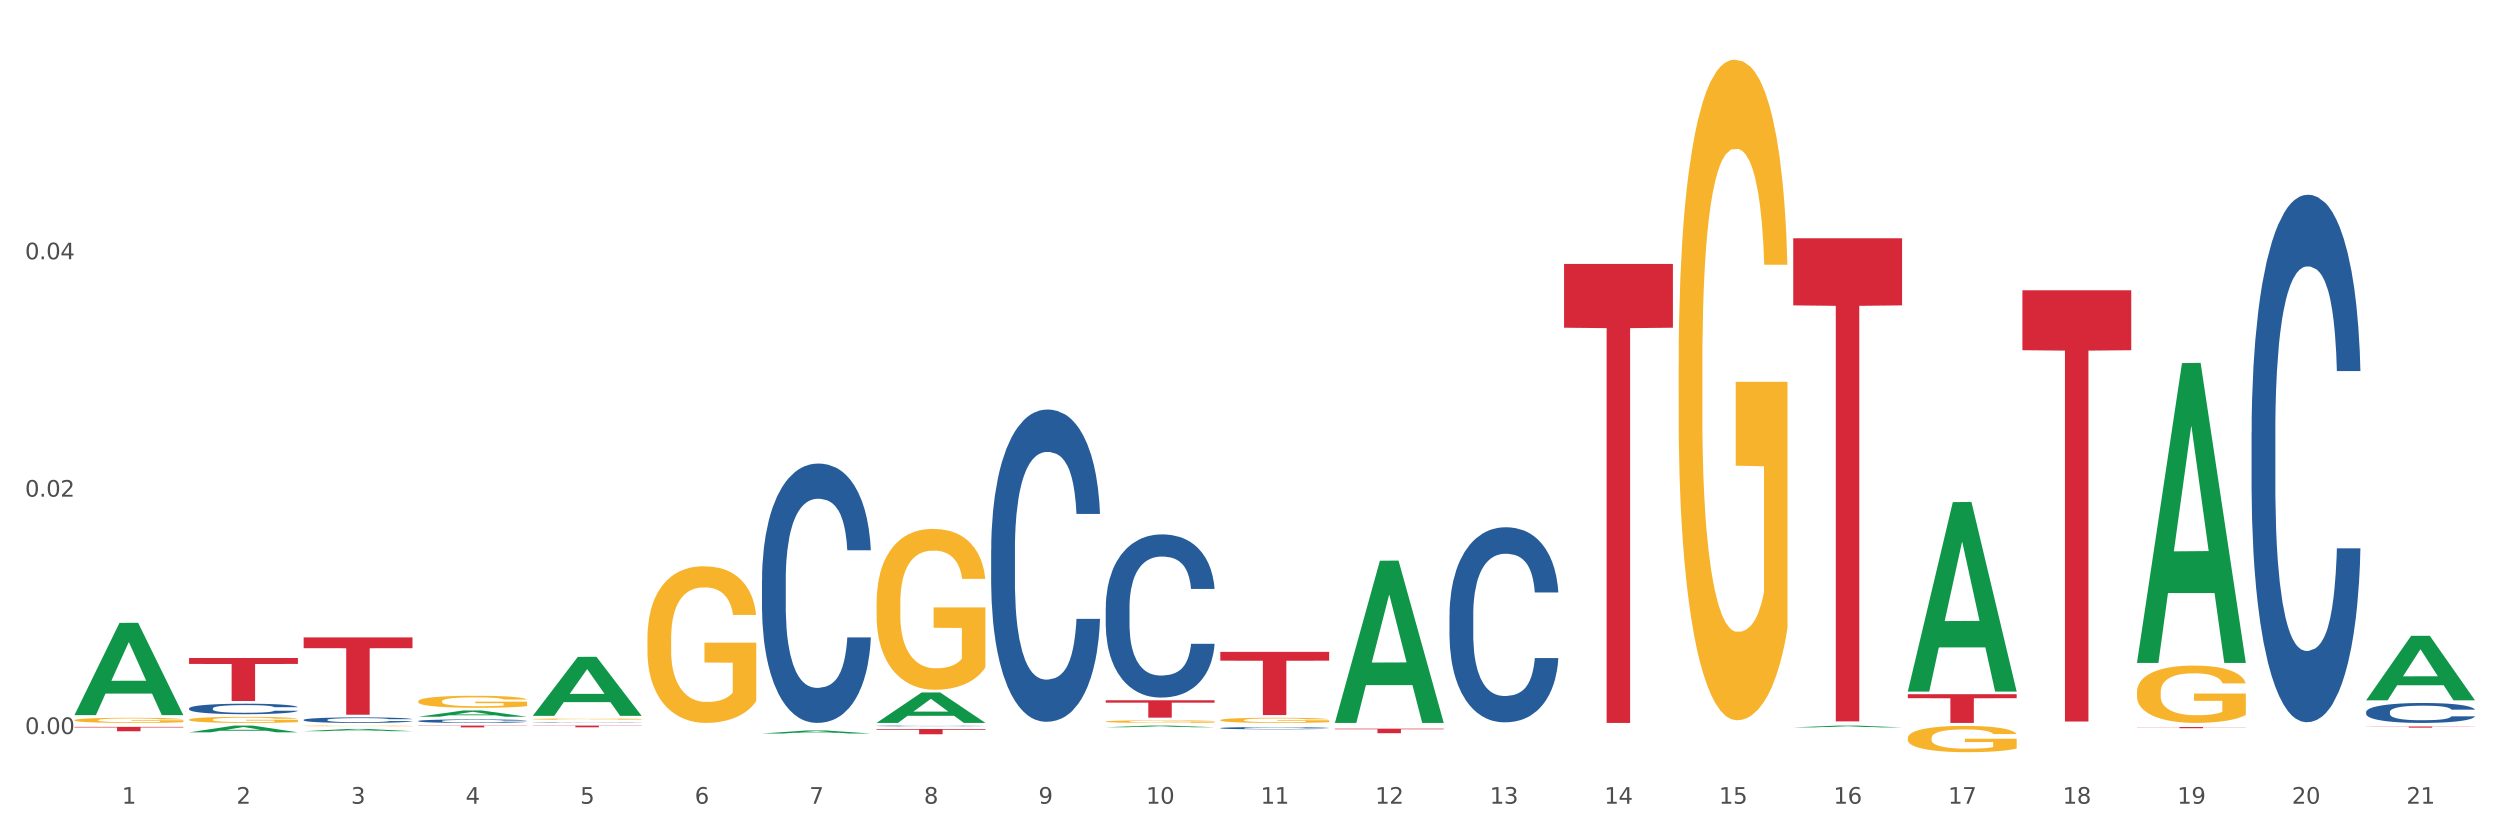 <?xml version="1.0" encoding="utf-8" standalone="no"?>
<!DOCTYPE svg PUBLIC "-//W3C//DTD SVG 1.1//EN"
  "http://www.w3.org/Graphics/SVG/1.1/DTD/svg11.dtd">
<svg xmlns:xlink="http://www.w3.org/1999/xlink" width="1080pt" height="360pt" viewBox="0 0 1080 360" xmlns="http://www.w3.org/2000/svg" version="1.1">
 <rect x="0" y="0" width="1080" height="360" fill="#333333" stroke="none"/>
 <defs>
  <style type="text/css">*{stroke-linejoin: round; stroke-linecap: butt}</style>
 </defs>
 <g id="figure_1">
  <g id="patch_1">
   <path d="M 0 360 
L 1080 360 
L 1080 0 
L 0 0 
z
" style="fill: #ffffff; stroke: #ffffff; stroke-linejoin: miter"/>
  </g>
  <g id="axes_1">
   <g id="matplotlib.axis_1">
    <g id="xtick_1">
     <g id="text_1">
      <!-- 1 -->
      <g style="fill: #4d4d4d" transform="translate(52.633 347.204) scale(0.096 -0.096)">
       <defs>
        <path id="DejaVuSans-31" d="M 794 531 
L 1825 531 
L 1825 4091 
L 703 3866 
L 703 4441 
L 1819 4666 
L 2450 4666 
L 2450 531 
L 3481 531 
L 3481 0 
L 794 0 
L 794 531 
z
" transform="scale(0.016)"/>
       </defs>
       <use xlink:href="#DejaVuSans-31"/>
      </g>
     </g>
    </g>
    <g id="xtick_2">
     <g id="text_2">
      <!-- 2 -->
      <g style="fill: #4d4d4d" transform="translate(102.133 347.204) scale(0.096 -0.096)">
       <defs>
        <path id="DejaVuSans-32" d="M 1228 531 
L 3431 531 
L 3431 0 
L 469 0 
L 469 531 
Q 828 903 1448 1529 
Q 2069 2156 2228 2338 
Q 2531 2678 2651 2914 
Q 2772 3150 2772 3378 
Q 2772 3750 2511 3984 
Q 2250 4219 1831 4219 
Q 1534 4219 1204 4116 
Q 875 4013 500 3803 
L 500 4441 
Q 881 4594 1212 4672 
Q 1544 4750 1819 4750 
Q 2544 4750 2975 4387 
Q 3406 4025 3406 3419 
Q 3406 3131 3298 2873 
Q 3191 2616 2906 2266 
Q 2828 2175 2409 1742 
Q 1991 1309 1228 531 
z
" transform="scale(0.016)"/>
       </defs>
       <use xlink:href="#DejaVuSans-32"/>
      </g>
     </g>
    </g>
    <g id="xtick_3">
     <g id="text_3">
      <!-- 3 -->
      <g style="fill: #4d4d4d" transform="translate(151.633 347.204) scale(0.096 -0.096)">
       <defs>
        <path id="DejaVuSans-33" d="M 2597 2516 
Q 3050 2419 3304 2112 
Q 3559 1806 3559 1356 
Q 3559 666 3084 287 
Q 2609 -91 1734 -91 
Q 1441 -91 1130 -33 
Q 819 25 488 141 
L 488 750 
Q 750 597 1062 519 
Q 1375 441 1716 441 
Q 2309 441 2620 675 
Q 2931 909 2931 1356 
Q 2931 1769 2642 2001 
Q 2353 2234 1838 2234 
L 1294 2234 
L 1294 2753 
L 1863 2753 
Q 2328 2753 2575 2939 
Q 2822 3125 2822 3475 
Q 2822 3834 2567 4026 
Q 2313 4219 1838 4219 
Q 1578 4219 1281 4162 
Q 984 4106 628 3988 
L 628 4550 
Q 988 4650 1302 4700 
Q 1616 4750 1894 4750 
Q 2613 4750 3031 4423 
Q 3450 4097 3450 3541 
Q 3450 3153 3228 2886 
Q 3006 2619 2597 2516 
z
" transform="scale(0.016)"/>
       </defs>
       <use xlink:href="#DejaVuSans-33"/>
      </g>
     </g>
    </g>
    <g id="xtick_4">
     <g id="text_4">
      <!-- 4 -->
      <g style="fill: #4d4d4d" transform="translate(201.133 347.204) scale(0.096 -0.096)">
       <defs>
        <path id="DejaVuSans-34" d="M 2419 4116 
L 825 1625 
L 2419 1625 
L 2419 4116 
z
M 2253 4666 
L 3047 4666 
L 3047 1625 
L 3713 1625 
L 3713 1100 
L 3047 1100 
L 3047 0 
L 2419 0 
L 2419 1100 
L 313 1100 
L 313 1709 
L 2253 4666 
z
" transform="scale(0.016)"/>
       </defs>
       <use xlink:href="#DejaVuSans-34"/>
      </g>
     </g>
    </g>
    <g id="xtick_5">
     <g id="text_5">
      <!-- 5 -->
      <g style="fill: #4d4d4d" transform="translate(250.633 347.204) scale(0.096 -0.096)">
       <defs>
        <path id="DejaVuSans-35" d="M 691 4666 
L 3169 4666 
L 3169 4134 
L 1269 4134 
L 1269 2991 
Q 1406 3038 1543 3061 
Q 1681 3084 1819 3084 
Q 2600 3084 3056 2656 
Q 3513 2228 3513 1497 
Q 3513 744 3044 326 
Q 2575 -91 1722 -91 
Q 1428 -91 1123 -41 
Q 819 9 494 109 
L 494 744 
Q 775 591 1075 516 
Q 1375 441 1709 441 
Q 2250 441 2565 725 
Q 2881 1009 2881 1497 
Q 2881 1984 2565 2268 
Q 2250 2553 1709 2553 
Q 1456 2553 1204 2497 
Q 953 2441 691 2322 
L 691 4666 
z
" transform="scale(0.016)"/>
       </defs>
       <use xlink:href="#DejaVuSans-35"/>
      </g>
     </g>
    </g>
    <g id="xtick_6">
     <g id="text_6">
      <!-- 6 -->
      <g style="fill: #4d4d4d" transform="translate(300.134 347.204) scale(0.096 -0.096)">
       <defs>
        <path id="DejaVuSans-36" d="M 2113 2584 
Q 1688 2584 1439 2293 
Q 1191 2003 1191 1497 
Q 1191 994 1439 701 
Q 1688 409 2113 409 
Q 2538 409 2786 701 
Q 3034 994 3034 1497 
Q 3034 2003 2786 2293 
Q 2538 2584 2113 2584 
z
M 3366 4563 
L 3366 3988 
Q 3128 4100 2886 4159 
Q 2644 4219 2406 4219 
Q 1781 4219 1451 3797 
Q 1122 3375 1075 2522 
Q 1259 2794 1537 2939 
Q 1816 3084 2150 3084 
Q 2853 3084 3261 2657 
Q 3669 2231 3669 1497 
Q 3669 778 3244 343 
Q 2819 -91 2113 -91 
Q 1303 -91 875 529 
Q 447 1150 447 2328 
Q 447 3434 972 4092 
Q 1497 4750 2381 4750 
Q 2619 4750 2861 4703 
Q 3103 4656 3366 4563 
z
" transform="scale(0.016)"/>
       </defs>
       <use xlink:href="#DejaVuSans-36"/>
      </g>
     </g>
    </g>
    <g id="xtick_7">
     <g id="text_7">
      <!-- 7 -->
      <g style="fill: #4d4d4d" transform="translate(349.634 347.204) scale(0.096 -0.096)">
       <defs>
        <path id="DejaVuSans-37" d="M 525 4666 
L 3525 4666 
L 3525 4397 
L 1831 0 
L 1172 0 
L 2766 4134 
L 525 4134 
L 525 4666 
z
" transform="scale(0.016)"/>
       </defs>
       <use xlink:href="#DejaVuSans-37"/>
      </g>
     </g>
    </g>
    <g id="xtick_8">
     <g id="text_8">
      <!-- 8 -->
      <g style="fill: #4d4d4d" transform="translate(399.134 347.204) scale(0.096 -0.096)">
       <defs>
        <path id="DejaVuSans-38" d="M 2034 2216 
Q 1584 2216 1326 1975 
Q 1069 1734 1069 1313 
Q 1069 891 1326 650 
Q 1584 409 2034 409 
Q 2484 409 2743 651 
Q 3003 894 3003 1313 
Q 3003 1734 2745 1975 
Q 2488 2216 2034 2216 
z
M 1403 2484 
Q 997 2584 770 2862 
Q 544 3141 544 3541 
Q 544 4100 942 4425 
Q 1341 4750 2034 4750 
Q 2731 4750 3128 4425 
Q 3525 4100 3525 3541 
Q 3525 3141 3298 2862 
Q 3072 2584 2669 2484 
Q 3125 2378 3379 2068 
Q 3634 1759 3634 1313 
Q 3634 634 3220 271 
Q 2806 -91 2034 -91 
Q 1263 -91 848 271 
Q 434 634 434 1313 
Q 434 1759 690 2068 
Q 947 2378 1403 2484 
z
M 1172 3481 
Q 1172 3119 1398 2916 
Q 1625 2713 2034 2713 
Q 2441 2713 2670 2916 
Q 2900 3119 2900 3481 
Q 2900 3844 2670 4047 
Q 2441 4250 2034 4250 
Q 1625 4250 1398 4047 
Q 1172 3844 1172 3481 
z
" transform="scale(0.016)"/>
       </defs>
       <use xlink:href="#DejaVuSans-38"/>
      </g>
     </g>
    </g>
    <g id="xtick_9">
     <g id="text_9">
      <!-- 9 -->
      <g style="fill: #4d4d4d" transform="translate(448.634 347.204) scale(0.096 -0.096)">
       <defs>
        <path id="DejaVuSans-39" d="M 703 97 
L 703 672 
Q 941 559 1184 500 
Q 1428 441 1663 441 
Q 2288 441 2617 861 
Q 2947 1281 2994 2138 
Q 2813 1869 2534 1725 
Q 2256 1581 1919 1581 
Q 1219 1581 811 2004 
Q 403 2428 403 3163 
Q 403 3881 828 4315 
Q 1253 4750 1959 4750 
Q 2769 4750 3195 4129 
Q 3622 3509 3622 2328 
Q 3622 1225 3098 567 
Q 2575 -91 1691 -91 
Q 1453 -91 1209 -44 
Q 966 3 703 97 
z
M 1959 2075 
Q 2384 2075 2632 2365 
Q 2881 2656 2881 3163 
Q 2881 3666 2632 3958 
Q 2384 4250 1959 4250 
Q 1534 4250 1286 3958 
Q 1038 3666 1038 3163 
Q 1038 2656 1286 2365 
Q 1534 2075 1959 2075 
z
" transform="scale(0.016)"/>
       </defs>
       <use xlink:href="#DejaVuSans-39"/>
      </g>
     </g>
    </g>
    <g id="xtick_10">
     <g id="text_10">
      <!-- 10 -->
      <g style="fill: #4d4d4d" transform="translate(495.079 347.204) scale(0.096 -0.096)">
       <defs>
        <path id="DejaVuSans-30" d="M 2034 4250 
Q 1547 4250 1301 3770 
Q 1056 3291 1056 2328 
Q 1056 1369 1301 889 
Q 1547 409 2034 409 
Q 2525 409 2770 889 
Q 3016 1369 3016 2328 
Q 3016 3291 2770 3770 
Q 2525 4250 2034 4250 
z
M 2034 4750 
Q 2819 4750 3233 4129 
Q 3647 3509 3647 2328 
Q 3647 1150 3233 529 
Q 2819 -91 2034 -91 
Q 1250 -91 836 529 
Q 422 1150 422 2328 
Q 422 3509 836 4129 
Q 1250 4750 2034 4750 
z
" transform="scale(0.016)"/>
       </defs>
       <use xlink:href="#DejaVuSans-31"/>
       <use xlink:href="#DejaVuSans-30" transform="translate(63.623 0)"/>
      </g>
     </g>
    </g>
    <g id="xtick_11">
     <g id="text_11">
      <!-- 11 -->
      <g style="fill: #4d4d4d" transform="translate(544.58 347.204) scale(0.096 -0.096)">
       <use xlink:href="#DejaVuSans-31"/>
       <use xlink:href="#DejaVuSans-31" transform="translate(63.623 0)"/>
      </g>
     </g>
    </g>
    <g id="xtick_12">
     <g id="text_12">
      <!-- 12 -->
      <g style="fill: #4d4d4d" transform="translate(594.08 347.204) scale(0.096 -0.096)">
       <use xlink:href="#DejaVuSans-31"/>
       <use xlink:href="#DejaVuSans-32" transform="translate(63.623 0)"/>
      </g>
     </g>
    </g>
    <g id="xtick_13">
     <g id="text_13">
      <!-- 13 -->
      <g style="fill: #4d4d4d" transform="translate(643.58 347.204) scale(0.096 -0.096)">
       <use xlink:href="#DejaVuSans-31"/>
       <use xlink:href="#DejaVuSans-33" transform="translate(63.623 0)"/>
      </g>
     </g>
    </g>
    <g id="xtick_14">
     <g id="text_14">
      <!-- 14 -->
      <g style="fill: #4d4d4d" transform="translate(693.08 347.204) scale(0.096 -0.096)">
       <use xlink:href="#DejaVuSans-31"/>
       <use xlink:href="#DejaVuSans-34" transform="translate(63.623 0)"/>
      </g>
     </g>
    </g>
    <g id="xtick_15">
     <g id="text_15">
      <!-- 15 -->
      <g style="fill: #4d4d4d" transform="translate(742.58 347.204) scale(0.096 -0.096)">
       <use xlink:href="#DejaVuSans-31"/>
       <use xlink:href="#DejaVuSans-35" transform="translate(63.623 0)"/>
      </g>
     </g>
    </g>
    <g id="xtick_16">
     <g id="text_16">
      <!-- 16 -->
      <g style="fill: #4d4d4d" transform="translate(792.08 347.204) scale(0.096 -0.096)">
       <use xlink:href="#DejaVuSans-31"/>
       <use xlink:href="#DejaVuSans-36" transform="translate(63.623 0)"/>
      </g>
     </g>
    </g>
    <g id="xtick_17">
     <g id="text_17">
      <!-- 17 -->
      <g style="fill: #4d4d4d" transform="translate(841.58 347.204) scale(0.096 -0.096)">
       <use xlink:href="#DejaVuSans-31"/>
       <use xlink:href="#DejaVuSans-37" transform="translate(63.623 0)"/>
      </g>
     </g>
    </g>
    <g id="xtick_18">
     <g id="text_18">
      <!-- 18 -->
      <g style="fill: #4d4d4d" transform="translate(891.08 347.204) scale(0.096 -0.096)">
       <use xlink:href="#DejaVuSans-31"/>
       <use xlink:href="#DejaVuSans-38" transform="translate(63.623 0)"/>
      </g>
     </g>
    </g>
    <g id="xtick_19">
     <g id="text_19">
      <!-- 19 -->
      <g style="fill: #4d4d4d" transform="translate(940.58 347.204) scale(0.096 -0.096)">
       <use xlink:href="#DejaVuSans-31"/>
       <use xlink:href="#DejaVuSans-39" transform="translate(63.623 0)"/>
      </g>
     </g>
    </g>
    <g id="xtick_20">
     <g id="text_20">
      <!-- 20 -->
      <g style="fill: #4d4d4d" transform="translate(990.08 347.204) scale(0.096 -0.096)">
       <use xlink:href="#DejaVuSans-32"/>
       <use xlink:href="#DejaVuSans-30" transform="translate(63.623 0)"/>
      </g>
     </g>
    </g>
    <g id="xtick_21">
     <g id="text_21">
      <!-- 21 -->
      <g style="fill: #4d4d4d" transform="translate(1039.58 347.204) scale(0.096 -0.096)">
       <use xlink:href="#DejaVuSans-32"/>
       <use xlink:href="#DejaVuSans-31" transform="translate(63.623 0)"/>
      </g>
     </g>
    </g>
    <g id="xtick_22"/>
    <g id="xtick_23"/>
    <g id="xtick_24"/>
    <g id="xtick_25"/>
    <g id="xtick_26"/>
    <g id="xtick_27"/>
    <g id="xtick_28"/>
    <g id="xtick_29"/>
    <g id="xtick_30"/>
    <g id="xtick_31"/>
    <g id="xtick_32"/>
    <g id="xtick_33"/>
    <g id="xtick_34"/>
    <g id="xtick_35"/>
    <g id="xtick_36"/>
    <g id="xtick_37"/>
    <g id="xtick_38"/>
    <g id="xtick_39"/>
    <g id="xtick_40"/>
    <g id="xtick_41"/>
   </g>
   <g id="matplotlib.axis_2">
    <g id="ytick_1">
     <g id="text_22">
      <!-- 0.00 -->
      <g style="fill: #4d4d4d" transform="translate(10.8 317.099) scale(0.096 -0.096)">
       <defs>
        <path id="DejaVuSans-2e" d="M 684 794 
L 1344 794 
L 1344 0 
L 684 0 
L 684 794 
z
" transform="scale(0.016)"/>
       </defs>
       <use xlink:href="#DejaVuSans-30"/>
       <use xlink:href="#DejaVuSans-2e" transform="translate(63.623 0)"/>
       <use xlink:href="#DejaVuSans-30" transform="translate(95.41 0)"/>
       <use xlink:href="#DejaVuSans-30" transform="translate(159.033 0)"/>
      </g>
     </g>
    </g>
    <g id="ytick_2">
     <g id="text_23">
      <!-- 0.02 -->
      <g style="fill: #4d4d4d" transform="translate(10.8 214.557) scale(0.096 -0.096)">
       <use xlink:href="#DejaVuSans-30"/>
       <use xlink:href="#DejaVuSans-2e" transform="translate(63.623 0)"/>
       <use xlink:href="#DejaVuSans-30" transform="translate(95.41 0)"/>
       <use xlink:href="#DejaVuSans-32" transform="translate(159.033 0)"/>
      </g>
     </g>
    </g>
    <g id="ytick_3">
     <g id="text_24">
      <!-- 0.04 -->
      <g style="fill: #4d4d4d" transform="translate(10.8 112.016) scale(0.096 -0.096)">
       <use xlink:href="#DejaVuSans-30"/>
       <use xlink:href="#DejaVuSans-2e" transform="translate(63.623 0)"/>
       <use xlink:href="#DejaVuSans-30" transform="translate(95.41 0)"/>
       <use xlink:href="#DejaVuSans-34" transform="translate(159.033 0)"/>
      </g>
     </g>
    </g>
    <g id="ytick_4"/>
    <g id="ytick_5"/>
    <g id="ytick_6"/>
   </g>
   <g id="PolyCollection_1">
    <path d="M 32.175 308.859 
L 32.223 308.821 
L 51.615 269.077 
L 59.663 269.04 
L 79.2 308.934 
L 69.892 308.934 
L 65.674 299.644 
L 45.652 299.644 
L 45.507 299.794 
L 41.435 308.934 
L 32.175 308.934 
L 32.175 308.859 
L 48.173 294.1 
L 63.153 294.063 
L 55.736 277.543 
L 55.639 277.468 
L 55.542 277.581 
L 48.125 294.063 
L 48.173 294.1 
L 32.175 308.859 
z
" clip-path="url(#pd8a272ce4f)" style="fill: #109648"/>
    <path d="M 477.675 262.535 
L 477.731 262.471 
L 477.731 260.668 
L 477.897 258.222 
L 478.509 253.715 
L 479.287 250.303 
L 480.621 246.311 
L 481.344 244.637 
L 482.289 242.77 
L 484.234 239.744 
L 486.457 237.168 
L 488.014 235.752 
L 489.181 234.851 
L 491.794 233.241 
L 493.294 232.533 
L 494.851 231.953 
L 496.185 231.567 
L 498.408 231.116 
L 500.187 230.923 
L 502.244 230.859 
L 503.967 230.923 
L 506.246 231.181 
L 509.581 231.953 
L 510.859 232.404 
L 512.582 233.177 
L 514.361 234.207 
L 515.806 235.237 
L 517.474 236.718 
L 519.197 238.649 
L 520.865 241.096 
L 522.032 243.349 
L 522.977 245.731 
L 523.811 248.629 
L 524.422 251.783 
L 524.7 254.423 
L 514.528 254.423 
L 514.25 252.041 
L 513.694 249.466 
L 513.138 247.727 
L 512.527 246.311 
L 511.582 244.701 
L 510.748 243.671 
L 509.359 242.448 
L 508.08 241.675 
L 507.024 241.225 
L 505.745 240.838 
L 503.022 240.452 
L 501.076 240.452 
L 499.853 240.581 
L 498.353 240.903 
L 497.074 241.353 
L 495.573 242.126 
L 494.406 242.963 
L 493.239 244.057 
L 492.572 244.83 
L 491.571 246.246 
L 490.904 247.405 
L 490.015 249.401 
L 489.515 250.818 
L 488.625 254.488 
L 488.236 257.192 
L 488.069 259.059 
L 487.958 261.119 
L 487.958 271.163 
L 488.292 275.67 
L 488.57 277.601 
L 489.014 279.79 
L 489.848 282.623 
L 491.071 285.391 
L 492.349 287.387 
L 493.406 288.611 
L 494.406 289.512 
L 495.407 290.22 
L 496.63 290.864 
L 497.63 291.25 
L 499.131 291.637 
L 500.91 291.83 
L 502.299 291.83 
L 505.134 291.508 
L 506.413 291.186 
L 507.635 290.735 
L 508.969 290.027 
L 510.026 289.254 
L 510.637 288.675 
L 511.637 287.452 
L 512.416 286.164 
L 513.083 284.683 
L 513.527 283.396 
L 514.028 281.464 
L 514.417 279.275 
L 514.528 278.116 
L 524.7 278.116 
L 524.478 280.434 
L 524.089 282.687 
L 523.31 285.713 
L 522.699 287.452 
L 521.754 289.576 
L 520.753 291.379 
L 519.364 293.375 
L 518.085 294.856 
L 516.751 296.143 
L 515.306 297.302 
L 512.694 298.912 
L 511.749 299.363 
L 509.748 300.135 
L 508.191 300.586 
L 505.912 301.037 
L 503.578 301.294 
L 501.132 301.358 
L 498.964 301.23 
L 496.574 300.843 
L 495.073 300.457 
L 493.406 299.878 
L 491.46 298.976 
L 489.626 297.882 
L 487.903 296.594 
L 486.291 295.113 
L 484.79 293.439 
L 482.844 290.671 
L 481.399 287.967 
L 480.343 285.456 
L 479.62 283.331 
L 478.898 280.627 
L 478.509 278.76 
L 477.897 274.253 
L 477.675 270.068 
L 477.675 262.535 
z
" clip-path="url(#pd8a272ce4f)" style="fill: #255c99"/>
    <path d="M 428.175 237.529 
L 428.231 237.405 
L 428.231 233.956 
L 428.397 229.274 
L 429.009 220.65 
L 429.787 214.12 
L 431.121 206.482 
L 431.844 203.278 
L 432.789 199.705 
L 434.734 193.915 
L 436.957 188.987 
L 438.514 186.276 
L 439.681 184.552 
L 442.294 181.472 
L 443.794 180.116 
L 445.351 179.007 
L 446.685 178.268 
L 448.908 177.406 
L 450.687 177.036 
L 452.744 176.913 
L 454.467 177.036 
L 456.746 177.529 
L 460.081 179.007 
L 461.359 179.87 
L 463.082 181.348 
L 464.861 183.32 
L 466.306 185.291 
L 467.974 188.124 
L 469.697 191.821 
L 471.365 196.502 
L 472.532 200.814 
L 473.477 205.373 
L 474.311 210.917 
L 474.922 216.954 
L 475.2 222.005 
L 465.028 222.005 
L 464.75 217.447 
L 464.194 212.519 
L 463.638 209.192 
L 463.027 206.482 
L 462.082 203.402 
L 461.248 201.43 
L 459.859 199.089 
L 458.58 197.611 
L 457.524 196.749 
L 456.245 196.009 
L 453.522 195.27 
L 451.576 195.27 
L 450.353 195.517 
L 448.853 196.133 
L 447.574 196.995 
L 446.073 198.473 
L 444.906 200.075 
L 443.739 202.17 
L 443.072 203.648 
L 442.071 206.358 
L 441.404 208.576 
L 440.515 212.395 
L 440.015 215.106 
L 439.125 222.128 
L 438.736 227.303 
L 438.569 230.876 
L 438.458 234.818 
L 438.458 254.038 
L 438.792 262.662 
L 439.07 266.358 
L 439.514 270.547 
L 440.348 275.968 
L 441.571 281.265 
L 442.849 285.085 
L 443.906 287.426 
L 444.906 289.15 
L 445.907 290.506 
L 447.13 291.738 
L 448.13 292.477 
L 449.631 293.216 
L 451.41 293.586 
L 452.799 293.586 
L 455.634 292.97 
L 456.913 292.354 
L 458.135 291.491 
L 459.469 290.136 
L 460.526 288.658 
L 461.137 287.549 
L 462.137 285.208 
L 462.916 282.744 
L 463.583 279.91 
L 464.027 277.446 
L 464.528 273.75 
L 464.917 269.561 
L 465.028 267.344 
L 475.2 267.344 
L 474.978 271.779 
L 474.589 276.091 
L 473.81 281.881 
L 473.199 285.208 
L 472.254 289.274 
L 471.253 292.723 
L 469.864 296.543 
L 468.585 299.376 
L 467.251 301.84 
L 465.806 304.058 
L 463.194 307.138 
L 462.249 308 
L 460.248 309.479 
L 458.691 310.341 
L 456.412 311.204 
L 454.078 311.696 
L 451.632 311.82 
L 449.464 311.573 
L 447.074 310.834 
L 445.573 310.095 
L 443.906 308.986 
L 441.96 307.261 
L 440.126 305.167 
L 438.403 302.703 
L 436.791 299.869 
L 435.29 296.666 
L 433.344 291.368 
L 431.899 286.194 
L 430.843 281.389 
L 430.12 277.323 
L 429.398 272.148 
L 429.009 268.576 
L 428.397 259.951 
L 428.175 251.943 
L 428.175 237.529 
z
" clip-path="url(#pd8a272ce4f)" style="fill: #255c99"/>
    <path d="M 378.675 313.592 
L 378.731 313.592 
L 378.731 313.584 
L 378.897 313.573 
L 379.509 313.553 
L 380.287 313.538 
L 381.621 313.52 
L 382.344 313.513 
L 383.289 313.504 
L 385.234 313.491 
L 387.457 313.479 
L 389.014 313.473 
L 390.181 313.469 
L 392.794 313.462 
L 394.294 313.459 
L 395.851 313.456 
L 397.185 313.455 
L 399.408 313.453 
L 401.187 313.452 
L 403.244 313.451 
L 404.967 313.452 
L 407.246 313.453 
L 410.581 313.456 
L 411.859 313.458 
L 413.582 313.462 
L 415.361 313.466 
L 416.806 313.471 
L 418.474 313.477 
L 420.197 313.486 
L 421.865 313.497 
L 423.032 313.507 
L 423.977 313.517 
L 424.811 313.53 
L 425.422 313.544 
L 425.7 313.556 
L 415.528 313.556 
L 415.25 313.545 
L 414.694 313.534 
L 414.138 313.526 
L 413.527 313.52 
L 412.582 313.513 
L 411.748 313.508 
L 410.359 313.503 
L 409.08 313.499 
L 408.024 313.497 
L 406.745 313.496 
L 404.022 313.494 
L 402.076 313.494 
L 400.853 313.495 
L 399.353 313.496 
L 398.074 313.498 
L 396.573 313.501 
L 395.406 313.505 
L 394.239 313.51 
L 393.572 313.513 
L 392.571 313.52 
L 391.904 313.525 
L 391.015 313.534 
L 390.515 313.54 
L 389.625 313.556 
L 389.236 313.568 
L 389.069 313.577 
L 388.958 313.586 
L 388.958 313.63 
L 389.292 313.65 
L 389.57 313.659 
L 390.014 313.669 
L 390.848 313.681 
L 392.071 313.694 
L 393.349 313.702 
L 394.406 313.708 
L 395.406 313.712 
L 396.407 313.715 
L 397.63 313.718 
L 398.63 313.72 
L 400.131 313.721 
L 401.91 313.722 
L 403.299 313.722 
L 406.134 313.721 
L 407.413 313.719 
L 408.635 313.717 
L 409.969 313.714 
L 411.026 313.711 
L 411.637 313.708 
L 412.637 313.703 
L 413.416 313.697 
L 414.083 313.69 
L 414.527 313.685 
L 415.028 313.676 
L 415.417 313.666 
L 415.528 313.661 
L 425.7 313.661 
L 425.478 313.672 
L 425.089 313.682 
L 424.31 313.695 
L 423.699 313.703 
L 422.754 313.712 
L 421.753 313.72 
L 420.364 313.729 
L 419.085 313.736 
L 417.751 313.741 
L 416.306 313.746 
L 413.694 313.754 
L 412.749 313.756 
L 410.748 313.759 
L 409.191 313.761 
L 406.912 313.763 
L 404.578 313.764 
L 402.132 313.764 
L 399.964 313.764 
L 397.574 313.762 
L 396.073 313.76 
L 394.406 313.758 
L 392.46 313.754 
L 390.626 313.749 
L 388.903 313.743 
L 387.291 313.737 
L 385.79 313.729 
L 383.844 313.717 
L 382.399 313.705 
L 381.343 313.694 
L 380.62 313.684 
L 379.898 313.672 
L 379.509 313.664 
L 378.897 313.644 
L 378.675 313.625 
L 378.675 313.592 
z
" clip-path="url(#pd8a272ce4f)" style="fill: #255c99"/>
    <path d="M 329.175 250.595 
L 329.231 250.493 
L 329.231 247.628 
L 329.397 243.739 
L 330.009 236.576 
L 330.787 231.152 
L 332.121 224.808 
L 332.844 222.147 
L 333.789 219.18 
L 335.734 214.37 
L 337.957 210.277 
L 339.514 208.026 
L 340.681 206.593 
L 343.294 204.035 
L 344.794 202.909 
L 346.351 201.988 
L 347.685 201.374 
L 349.908 200.658 
L 351.687 200.351 
L 353.744 200.248 
L 355.467 200.351 
L 357.746 200.76 
L 361.081 201.988 
L 362.359 202.704 
L 364.082 203.932 
L 365.861 205.57 
L 367.306 207.207 
L 368.974 209.561 
L 370.697 212.631 
L 372.365 216.519 
L 373.532 220.101 
L 374.477 223.887 
L 375.311 228.492 
L 375.922 233.506 
L 376.2 237.702 
L 366.028 237.702 
L 365.75 233.915 
L 365.194 229.822 
L 364.638 227.059 
L 364.027 224.808 
L 363.082 222.25 
L 362.248 220.612 
L 360.859 218.668 
L 359.58 217.44 
L 358.524 216.724 
L 357.245 216.11 
L 354.522 215.496 
L 352.576 215.496 
L 351.353 215.7 
L 349.853 216.212 
L 348.574 216.928 
L 347.073 218.156 
L 345.906 219.487 
L 344.739 221.226 
L 344.072 222.454 
L 343.071 224.706 
L 342.404 226.547 
L 341.515 229.72 
L 341.015 231.971 
L 340.125 237.804 
L 339.736 242.102 
L 339.569 245.069 
L 339.458 248.344 
L 339.458 264.308 
L 339.792 271.471 
L 340.07 274.541 
L 340.514 278.02 
L 341.348 282.522 
L 342.571 286.923 
L 343.849 290.095 
L 344.906 292.039 
L 345.906 293.472 
L 346.907 294.597 
L 348.13 295.621 
L 349.13 296.235 
L 350.631 296.849 
L 352.41 297.156 
L 353.799 297.156 
L 356.634 296.644 
L 357.913 296.132 
L 359.135 295.416 
L 360.469 294.29 
L 361.526 293.062 
L 362.137 292.142 
L 363.137 290.197 
L 363.916 288.151 
L 364.583 285.797 
L 365.027 283.75 
L 365.528 280.68 
L 365.917 277.201 
L 366.028 275.359 
L 376.2 275.359 
L 375.978 279.043 
L 375.589 282.625 
L 374.81 287.434 
L 374.199 290.197 
L 373.254 293.574 
L 372.253 296.439 
L 370.864 299.612 
L 369.585 301.965 
L 368.251 304.012 
L 366.806 305.854 
L 364.194 308.412 
L 363.249 309.128 
L 361.248 310.356 
L 359.691 311.073 
L 357.412 311.789 
L 355.078 312.198 
L 352.632 312.301 
L 350.464 312.096 
L 348.074 311.482 
L 346.573 310.868 
L 344.906 309.947 
L 342.96 308.514 
L 341.126 306.775 
L 339.403 304.728 
L 337.791 302.375 
L 336.29 299.714 
L 334.344 295.314 
L 332.899 291.016 
L 331.843 287.025 
L 331.12 283.648 
L 330.398 279.35 
L 330.009 276.383 
L 329.397 269.219 
L 329.175 262.568 
L 329.175 250.595 
z
" clip-path="url(#pd8a272ce4f)" style="fill: #255c99"/>
    <path d="M 230.175 312.184 
L 230.231 312.184 
L 230.231 312.179 
L 230.397 312.171 
L 231.009 312.158 
L 231.787 312.147 
L 233.121 312.135 
L 233.844 312.13 
L 234.789 312.125 
L 236.734 312.116 
L 238.957 312.108 
L 240.514 312.104 
L 241.681 312.101 
L 244.294 312.096 
L 245.794 312.094 
L 247.351 312.092 
L 248.685 312.091 
L 250.908 312.09 
L 252.687 312.089 
L 254.744 312.089 
L 256.467 312.089 
L 258.746 312.09 
L 262.081 312.092 
L 263.359 312.094 
L 265.082 312.096 
L 266.861 312.099 
L 268.306 312.102 
L 269.974 312.107 
L 271.697 312.112 
L 273.365 312.12 
L 274.532 312.127 
L 275.477 312.134 
L 276.311 312.142 
L 276.922 312.152 
L 277.2 312.16 
L 267.028 312.16 
L 266.75 312.153 
L 266.194 312.145 
L 265.638 312.14 
L 265.027 312.135 
L 264.082 312.131 
L 263.248 312.128 
L 261.859 312.124 
L 260.58 312.122 
L 259.524 312.12 
L 258.245 312.119 
L 255.522 312.118 
L 253.576 312.118 
L 252.353 312.118 
L 250.853 312.119 
L 249.574 312.121 
L 248.073 312.123 
L 246.906 312.125 
L 245.739 312.129 
L 245.072 312.131 
L 244.071 312.135 
L 243.404 312.139 
L 242.515 312.145 
L 242.015 312.149 
L 241.125 312.16 
L 240.736 312.168 
L 240.569 312.174 
L 240.458 312.18 
L 240.458 312.21 
L 240.792 312.224 
L 241.07 312.229 
L 241.514 312.236 
L 242.348 312.244 
L 243.571 312.253 
L 244.849 312.259 
L 245.906 312.262 
L 246.906 312.265 
L 247.907 312.267 
L 249.13 312.269 
L 250.13 312.27 
L 251.631 312.271 
L 253.41 312.272 
L 254.799 312.272 
L 257.634 312.271 
L 258.913 312.27 
L 260.135 312.269 
L 261.469 312.267 
L 262.526 312.264 
L 263.137 312.263 
L 264.137 312.259 
L 264.916 312.255 
L 265.583 312.251 
L 266.027 312.247 
L 266.528 312.241 
L 266.917 312.234 
L 267.028 312.231 
L 277.2 312.231 
L 276.978 312.238 
L 276.589 312.245 
L 275.81 312.254 
L 275.199 312.259 
L 274.254 312.265 
L 273.253 312.271 
L 271.864 312.277 
L 270.585 312.281 
L 269.251 312.285 
L 267.806 312.288 
L 265.194 312.293 
L 264.249 312.295 
L 262.248 312.297 
L 260.691 312.298 
L 258.412 312.3 
L 256.078 312.3 
L 253.632 312.301 
L 251.464 312.3 
L 249.074 312.299 
L 247.573 312.298 
L 245.906 312.296 
L 243.96 312.294 
L 242.126 312.29 
L 240.403 312.286 
L 238.791 312.282 
L 237.29 312.277 
L 235.344 312.269 
L 233.899 312.26 
L 232.843 312.253 
L 232.12 312.247 
L 231.398 312.238 
L 231.009 312.233 
L 230.397 312.219 
L 230.175 312.207 
L 230.175 312.184 
z
" clip-path="url(#pd8a272ce4f)" style="fill: #255c99"/>
    <path d="M 180.675 311.467 
L 180.731 311.465 
L 180.731 311.427 
L 180.897 311.374 
L 181.509 311.277 
L 182.287 311.204 
L 183.621 311.118 
L 184.344 311.082 
L 185.289 311.042 
L 187.234 310.977 
L 189.457 310.922 
L 191.014 310.892 
L 192.181 310.872 
L 194.794 310.838 
L 196.294 310.822 
L 197.851 310.81 
L 199.185 310.802 
L 201.408 310.792 
L 203.187 310.788 
L 205.244 310.787 
L 206.967 310.788 
L 209.246 310.793 
L 212.581 310.81 
L 213.859 310.82 
L 215.582 310.836 
L 217.361 310.858 
L 218.806 310.881 
L 220.474 310.912 
L 222.197 310.954 
L 223.865 311.006 
L 225.032 311.055 
L 225.977 311.106 
L 226.811 311.168 
L 227.422 311.236 
L 227.7 311.293 
L 217.528 311.293 
L 217.25 311.241 
L 216.694 311.186 
L 216.138 311.149 
L 215.527 311.118 
L 214.582 311.084 
L 213.748 311.062 
L 212.359 311.035 
L 211.08 311.019 
L 210.024 311.009 
L 208.745 311.001 
L 206.022 310.993 
L 204.076 310.993 
L 202.853 310.995 
L 201.353 311.002 
L 200.074 311.012 
L 198.573 311.029 
L 197.406 311.046 
L 196.239 311.07 
L 195.572 311.087 
L 194.571 311.117 
L 193.904 311.142 
L 193.015 311.185 
L 192.515 311.215 
L 191.625 311.294 
L 191.236 311.352 
L 191.069 311.392 
L 190.958 311.436 
L 190.958 311.652 
L 191.292 311.749 
L 191.57 311.79 
L 192.014 311.837 
L 192.848 311.898 
L 194.071 311.958 
L 195.349 312.001 
L 196.406 312.027 
L 197.406 312.046 
L 198.407 312.061 
L 199.63 312.075 
L 200.63 312.084 
L 202.131 312.092 
L 203.91 312.096 
L 205.299 312.096 
L 208.134 312.089 
L 209.412 312.082 
L 210.635 312.073 
L 211.969 312.057 
L 213.026 312.041 
L 213.637 312.028 
L 214.637 312.002 
L 215.416 311.974 
L 216.083 311.943 
L 216.527 311.915 
L 217.028 311.873 
L 217.417 311.826 
L 217.528 311.801 
L 227.7 311.801 
L 227.478 311.851 
L 227.089 311.9 
L 226.31 311.965 
L 225.699 312.002 
L 224.754 312.048 
L 223.753 312.086 
L 222.364 312.129 
L 221.085 312.161 
L 219.751 312.189 
L 218.306 312.214 
L 215.694 312.248 
L 214.749 312.258 
L 212.748 312.274 
L 211.191 312.284 
L 208.912 312.294 
L 206.578 312.299 
L 204.132 312.301 
L 201.964 312.298 
L 199.574 312.29 
L 198.073 312.281 
L 196.406 312.269 
L 194.46 312.249 
L 192.626 312.226 
L 190.903 312.198 
L 189.291 312.167 
L 187.79 312.131 
L 185.844 312.071 
L 184.399 312.013 
L 183.343 311.959 
L 182.62 311.913 
L 181.898 311.855 
L 181.509 311.815 
L 180.897 311.719 
L 180.675 311.629 
L 180.675 311.467 
z
" clip-path="url(#pd8a272ce4f)" style="fill: #255c99"/>
    <path d="M 131.175 310.983 
L 131.231 310.981 
L 131.231 310.92 
L 131.397 310.837 
L 132.009 310.684 
L 132.787 310.568 
L 134.121 310.433 
L 134.844 310.376 
L 135.789 310.313 
L 137.734 310.21 
L 139.957 310.122 
L 141.514 310.074 
L 142.681 310.044 
L 145.294 309.989 
L 146.794 309.965 
L 148.351 309.945 
L 149.685 309.932 
L 151.908 309.917 
L 153.687 309.911 
L 155.744 309.908 
L 157.467 309.911 
L 159.746 309.919 
L 163.081 309.945 
L 164.359 309.961 
L 166.082 309.987 
L 167.861 310.022 
L 169.306 310.057 
L 170.974 310.107 
L 172.697 310.173 
L 174.365 310.256 
L 175.532 310.332 
L 176.477 310.413 
L 177.311 310.511 
L 177.922 310.618 
L 178.2 310.708 
L 168.028 310.708 
L 167.75 310.627 
L 167.194 310.54 
L 166.638 310.481 
L 166.027 310.433 
L 165.082 310.378 
L 164.248 310.343 
L 162.859 310.302 
L 161.58 310.275 
L 160.524 310.26 
L 159.245 310.247 
L 156.522 310.234 
L 154.576 310.234 
L 153.353 310.238 
L 151.853 310.249 
L 150.574 310.264 
L 149.073 310.291 
L 147.906 310.319 
L 146.739 310.356 
L 146.072 310.382 
L 145.071 310.43 
L 144.404 310.47 
L 143.515 310.538 
L 143.015 310.586 
L 142.125 310.71 
L 141.736 310.802 
L 141.569 310.865 
L 141.458 310.935 
L 141.458 311.276 
L 141.792 311.429 
L 142.07 311.494 
L 142.514 311.569 
L 143.348 311.665 
L 144.571 311.759 
L 145.849 311.827 
L 146.906 311.868 
L 147.906 311.899 
L 148.907 311.923 
L 150.13 311.945 
L 151.13 311.958 
L 152.631 311.971 
L 154.41 311.977 
L 155.799 311.977 
L 158.634 311.966 
L 159.912 311.955 
L 161.135 311.94 
L 162.469 311.916 
L 163.526 311.89 
L 164.137 311.87 
L 165.137 311.829 
L 165.916 311.785 
L 166.583 311.735 
L 167.027 311.691 
L 167.528 311.626 
L 167.917 311.551 
L 168.028 311.512 
L 178.2 311.512 
L 177.978 311.591 
L 177.589 311.667 
L 176.81 311.77 
L 176.199 311.829 
L 175.254 311.901 
L 174.253 311.962 
L 172.864 312.03 
L 171.585 312.08 
L 170.251 312.124 
L 168.806 312.163 
L 166.194 312.218 
L 165.249 312.233 
L 163.248 312.259 
L 161.691 312.274 
L 159.412 312.29 
L 157.078 312.298 
L 154.632 312.301 
L 152.464 312.296 
L 150.074 312.283 
L 148.573 312.27 
L 146.906 312.25 
L 144.96 312.22 
L 143.126 312.183 
L 141.403 312.139 
L 139.791 312.089 
L 138.29 312.032 
L 136.344 311.938 
L 134.899 311.846 
L 133.843 311.761 
L 133.12 311.689 
L 132.398 311.597 
L 132.009 311.534 
L 131.397 311.381 
L 131.175 311.239 
L 131.175 310.983 
z
" clip-path="url(#pd8a272ce4f)" style="fill: #255c99"/>
    <path d="M 527.175 314.527 
L 527.231 314.526 
L 527.231 314.501 
L 527.397 314.466 
L 528.009 314.403 
L 528.787 314.355 
L 530.121 314.299 
L 530.844 314.276 
L 531.789 314.249 
L 533.734 314.207 
L 535.957 314.171 
L 537.514 314.151 
L 538.681 314.138 
L 541.294 314.115 
L 542.794 314.105 
L 544.351 314.097 
L 545.685 314.092 
L 547.908 314.086 
L 549.687 314.083 
L 551.744 314.082 
L 553.467 314.083 
L 555.746 314.086 
L 559.081 314.097 
L 560.359 314.104 
L 562.082 314.114 
L 563.861 314.129 
L 565.306 314.143 
L 566.974 314.164 
L 568.697 314.191 
L 570.365 314.226 
L 571.532 314.257 
L 572.477 314.291 
L 573.311 314.332 
L 573.922 314.376 
L 574.2 314.413 
L 564.028 314.413 
L 563.75 314.38 
L 563.194 314.343 
L 562.638 314.319 
L 562.027 314.299 
L 561.082 314.276 
L 560.248 314.262 
L 558.859 314.245 
L 557.58 314.234 
L 556.524 314.228 
L 555.245 314.222 
L 552.522 314.217 
L 550.576 314.217 
L 549.353 314.219 
L 547.853 314.223 
L 546.574 314.229 
L 545.073 314.24 
L 543.906 314.252 
L 542.739 314.267 
L 542.072 314.278 
L 541.071 314.298 
L 540.404 314.314 
L 539.515 314.342 
L 539.015 314.362 
L 538.125 314.414 
L 537.736 314.452 
L 537.569 314.478 
L 537.458 314.507 
L 537.458 314.648 
L 537.792 314.711 
L 538.07 314.739 
L 538.514 314.769 
L 539.348 314.809 
L 540.571 314.848 
L 541.849 314.876 
L 542.906 314.893 
L 543.906 314.906 
L 544.907 314.916 
L 546.13 314.925 
L 547.13 314.93 
L 548.631 314.936 
L 550.41 314.939 
L 551.799 314.939 
L 554.634 314.934 
L 555.913 314.929 
L 557.135 314.923 
L 558.469 314.913 
L 559.526 314.902 
L 560.137 314.894 
L 561.138 314.877 
L 561.916 314.859 
L 562.583 314.838 
L 563.027 314.82 
L 563.528 314.793 
L 563.917 314.762 
L 564.028 314.746 
L 574.2 314.746 
L 573.978 314.778 
L 573.589 314.81 
L 572.81 314.853 
L 572.199 314.877 
L 571.254 314.907 
L 570.253 314.932 
L 568.864 314.96 
L 567.585 314.981 
L 566.251 314.999 
L 564.806 315.015 
L 562.194 315.038 
L 561.249 315.044 
L 559.248 315.055 
L 557.691 315.062 
L 555.412 315.068 
L 553.078 315.071 
L 550.632 315.072 
L 548.464 315.071 
L 546.074 315.065 
L 544.573 315.06 
L 542.906 315.052 
L 540.96 315.039 
L 539.126 315.024 
L 537.403 315.005 
L 535.791 314.985 
L 534.29 314.961 
L 532.344 314.922 
L 530.899 314.884 
L 529.843 314.849 
L 529.12 314.819 
L 528.398 314.781 
L 528.009 314.755 
L 527.397 314.692 
L 527.175 314.633 
L 527.175 314.527 
z
" clip-path="url(#pd8a272ce4f)" style="fill: #255c99"/>
    <path d="M 81.675 306.034 
L 81.731 306.029 
L 81.731 305.914 
L 81.897 305.756 
L 82.509 305.467 
L 83.287 305.247 
L 84.621 304.991 
L 85.344 304.883 
L 86.289 304.763 
L 88.234 304.568 
L 90.457 304.403 
L 92.014 304.312 
L 93.181 304.254 
L 95.794 304.15 
L 97.294 304.105 
L 98.851 304.068 
L 100.185 304.043 
L 102.408 304.014 
L 104.187 304.001 
L 106.244 303.997 
L 107.967 304.001 
L 110.246 304.018 
L 113.581 304.068 
L 114.859 304.097 
L 116.582 304.146 
L 118.361 304.212 
L 119.806 304.279 
L 121.474 304.374 
L 123.197 304.498 
L 124.865 304.655 
L 126.032 304.8 
L 126.977 304.953 
L 127.811 305.14 
L 128.422 305.342 
L 128.7 305.512 
L 118.528 305.512 
L 118.25 305.359 
L 117.694 305.193 
L 117.138 305.082 
L 116.527 304.991 
L 115.582 304.887 
L 114.748 304.821 
L 113.359 304.742 
L 112.08 304.693 
L 111.024 304.664 
L 109.745 304.639 
L 107.022 304.614 
L 105.076 304.614 
L 103.853 304.622 
L 102.353 304.643 
L 101.074 304.672 
L 99.573 304.722 
L 98.406 304.775 
L 97.239 304.846 
L 96.572 304.895 
L 95.571 304.986 
L 94.904 305.061 
L 94.015 305.189 
L 93.515 305.28 
L 92.625 305.516 
L 92.236 305.69 
L 92.069 305.81 
L 91.958 305.943 
L 91.958 306.588 
L 92.292 306.878 
L 92.57 307.002 
L 93.014 307.143 
L 93.848 307.325 
L 95.071 307.503 
L 96.349 307.631 
L 97.406 307.71 
L 98.406 307.768 
L 99.407 307.813 
L 100.63 307.855 
L 101.63 307.88 
L 103.131 307.904 
L 104.91 307.917 
L 106.299 307.917 
L 109.134 307.896 
L 110.412 307.875 
L 111.635 307.846 
L 112.969 307.801 
L 114.026 307.751 
L 114.637 307.714 
L 115.638 307.635 
L 116.416 307.553 
L 117.083 307.457 
L 117.527 307.375 
L 118.028 307.25 
L 118.417 307.11 
L 118.528 307.035 
L 128.7 307.035 
L 128.478 307.184 
L 128.089 307.329 
L 127.31 307.524 
L 126.699 307.635 
L 125.754 307.772 
L 124.753 307.888 
L 123.364 308.016 
L 122.085 308.111 
L 120.751 308.194 
L 119.306 308.269 
L 116.694 308.372 
L 115.749 308.401 
L 113.748 308.451 
L 112.191 308.48 
L 109.912 308.509 
L 107.578 308.525 
L 105.132 308.529 
L 102.964 308.521 
L 100.574 308.496 
L 99.073 308.471 
L 97.406 308.434 
L 95.46 308.376 
L 93.626 308.306 
L 91.903 308.223 
L 90.291 308.128 
L 88.79 308.02 
L 86.844 307.842 
L 85.399 307.669 
L 84.343 307.507 
L 83.62 307.37 
L 82.898 307.197 
L 82.509 307.077 
L 81.897 306.787 
L 81.675 306.518 
L 81.675 306.034 
z
" clip-path="url(#pd8a272ce4f)" style="fill: #255c99"/>
    <path d="M 477.675 302.509 
L 524.7 302.509 
L 524.7 303.555 
L 506.202 303.562 
L 506.202 310.033 
L 496.062 310.033 
L 496.062 303.562 
L 477.675 303.555 
L 477.675 302.516 
L 477.675 302.509 
z
" clip-path="url(#pd8a272ce4f)" style="fill: #d62839"/>
    <path d="M 527.175 281.62 
L 574.2 281.62 
L 574.2 285.413 
L 555.702 285.439 
L 555.702 308.916 
L 545.562 308.916 
L 545.562 285.439 
L 527.175 285.413 
L 527.175 281.645 
L 527.175 281.62 
z
" clip-path="url(#pd8a272ce4f)" style="fill: #d62839"/>
    <path d="M 576.675 314.78 
L 623.7 314.78 
L 623.7 315.054 
L 605.202 315.056 
L 605.202 316.753 
L 595.062 316.753 
L 595.062 315.056 
L 576.675 315.054 
L 576.675 314.782 
L 576.675 314.78 
z
" clip-path="url(#pd8a272ce4f)" style="fill: #d62839"/>
    <path d="M 675.675 114.02 
L 722.7 114.02 
L 722.7 141.574 
L 704.202 141.76 
L 704.202 312.301 
L 694.062 312.301 
L 694.062 141.76 
L 675.675 141.574 
L 675.675 114.206 
L 675.675 114.02 
z
" clip-path="url(#pd8a272ce4f)" style="fill: #d62839"/>
    <path d="M 774.675 102.922 
L 821.7 102.922 
L 821.7 131.928 
L 803.202 132.124 
L 803.202 311.651 
L 793.062 311.651 
L 793.062 132.124 
L 774.675 131.928 
L 774.675 103.118 
L 774.675 102.922 
z
" clip-path="url(#pd8a272ce4f)" style="fill: #d62839"/>
    <path d="M 824.175 299.908 
L 871.2 299.908 
L 871.2 301.631 
L 852.702 301.642 
L 852.702 312.301 
L 842.562 312.301 
L 842.562 301.642 
L 824.175 301.631 
L 824.175 299.92 
L 824.175 299.908 
z
" clip-path="url(#pd8a272ce4f)" style="fill: #d62839"/>
    <path d="M 873.675 125.407 
L 920.7 125.407 
L 920.7 151.295 
L 902.202 151.47 
L 902.202 311.696 
L 892.062 311.696 
L 892.062 151.47 
L 873.675 151.295 
L 873.675 125.582 
L 873.675 125.407 
z
" clip-path="url(#pd8a272ce4f)" style="fill: #d62839"/>
    <path d="M 378.675 314.915 
L 425.7 314.915 
L 425.7 315.234 
L 407.202 315.236 
L 407.202 317.211 
L 397.062 317.211 
L 397.062 315.236 
L 378.675 315.234 
L 378.675 314.917 
L 378.675 314.915 
z
" clip-path="url(#pd8a272ce4f)" style="fill: #d62839"/>
    <path d="M 626.175 265.644 
L 626.231 265.567 
L 626.231 263.411 
L 626.397 260.486 
L 627.009 255.098 
L 627.787 251.018 
L 629.121 246.246 
L 629.844 244.244 
L 630.789 242.012 
L 632.734 238.394 
L 634.957 235.315 
L 636.514 233.622 
L 637.681 232.544 
L 640.294 230.619 
L 641.794 229.773 
L 643.351 229.08 
L 644.685 228.618 
L 646.908 228.079 
L 648.687 227.848 
L 650.744 227.771 
L 652.467 227.848 
L 654.746 228.156 
L 658.081 229.08 
L 659.359 229.619 
L 661.082 230.542 
L 662.861 231.774 
L 664.306 233.006 
L 665.974 234.776 
L 667.697 237.085 
L 669.365 240.011 
L 670.532 242.705 
L 671.477 245.553 
L 672.311 249.017 
L 672.922 252.789 
L 673.2 255.945 
L 663.028 255.945 
L 662.75 253.097 
L 662.194 250.017 
L 661.638 247.939 
L 661.027 246.246 
L 660.082 244.321 
L 659.248 243.09 
L 657.859 241.627 
L 656.58 240.703 
L 655.524 240.165 
L 654.245 239.703 
L 651.522 239.241 
L 649.576 239.241 
L 648.353 239.395 
L 646.853 239.78 
L 645.574 240.318 
L 644.073 241.242 
L 642.906 242.243 
L 641.739 243.551 
L 641.072 244.475 
L 640.071 246.169 
L 639.404 247.554 
L 638.515 249.94 
L 638.015 251.634 
L 637.125 256.022 
L 636.736 259.255 
L 636.569 261.487 
L 636.458 263.95 
L 636.458 275.958 
L 636.792 281.347 
L 637.07 283.656 
L 637.514 286.273 
L 638.348 289.66 
L 639.571 292.97 
L 640.849 295.356 
L 641.906 296.819 
L 642.906 297.897 
L 643.907 298.743 
L 645.13 299.513 
L 646.13 299.975 
L 647.631 300.437 
L 649.41 300.668 
L 650.799 300.668 
L 653.634 300.283 
L 654.913 299.898 
L 656.135 299.359 
L 657.469 298.512 
L 658.526 297.589 
L 659.137 296.896 
L 660.138 295.433 
L 660.916 293.894 
L 661.583 292.123 
L 662.027 290.584 
L 662.528 288.275 
L 662.917 285.657 
L 663.028 284.272 
L 673.2 284.272 
L 672.978 287.043 
L 672.589 289.737 
L 671.81 293.355 
L 671.199 295.433 
L 670.254 297.974 
L 669.253 300.129 
L 667.864 302.515 
L 666.585 304.286 
L 665.251 305.825 
L 663.806 307.211 
L 661.194 309.135 
L 660.249 309.674 
L 658.248 310.598 
L 656.691 311.137 
L 654.412 311.675 
L 652.078 311.983 
L 649.632 312.06 
L 647.464 311.906 
L 645.074 311.444 
L 643.573 310.983 
L 641.906 310.29 
L 639.96 309.212 
L 638.126 307.904 
L 636.403 306.364 
L 634.791 304.594 
L 633.29 302.592 
L 631.344 299.282 
L 629.899 296.049 
L 628.843 293.047 
L 628.12 290.507 
L 627.398 287.274 
L 627.009 285.042 
L 626.397 279.653 
L 626.175 274.65 
L 626.175 265.644 
z
" clip-path="url(#pd8a272ce4f)" style="fill: #255c99"/>
    <path d="M 972.675 186.517 
L 972.731 186.308 
L 972.731 180.481 
L 972.897 172.573 
L 973.509 158.004 
L 974.287 146.974 
L 975.621 134.071 
L 976.344 128.659 
L 977.289 122.624 
L 979.234 112.842 
L 981.457 104.518 
L 983.014 99.939 
L 984.181 97.025 
L 986.794 91.822 
L 988.294 89.533 
L 989.851 87.66 
L 991.185 86.411 
L 993.408 84.954 
L 995.187 84.33 
L 997.244 84.122 
L 998.967 84.33 
L 1001.246 85.163 
L 1004.581 87.66 
L 1005.859 89.117 
L 1007.582 91.614 
L 1009.361 94.944 
L 1010.806 98.274 
L 1012.474 103.061 
L 1014.197 109.304 
L 1015.865 117.213 
L 1017.032 124.497 
L 1017.977 132.197 
L 1018.811 141.563 
L 1019.422 151.761 
L 1019.7 160.294 
L 1009.528 160.294 
L 1009.25 152.593 
L 1008.694 144.268 
L 1008.138 138.649 
L 1007.527 134.071 
L 1006.582 128.868 
L 1005.748 125.538 
L 1004.359 121.583 
L 1003.08 119.086 
L 1002.024 117.629 
L 1000.745 116.38 
L 998.022 115.132 
L 996.076 115.132 
L 994.853 115.548 
L 993.353 116.589 
L 992.074 118.045 
L 990.573 120.543 
L 989.406 123.248 
L 988.239 126.786 
L 987.572 129.284 
L 986.571 133.862 
L 985.904 137.609 
L 985.015 144.06 
L 984.515 148.639 
L 983.625 160.502 
L 983.236 169.243 
L 983.069 175.278 
L 982.958 181.938 
L 982.958 214.404 
L 983.292 228.973 
L 983.57 235.216 
L 984.014 242.292 
L 984.848 251.45 
L 986.071 260.399 
L 987.349 266.85 
L 988.406 270.805 
L 989.406 273.718 
L 990.407 276.008 
L 991.63 278.089 
L 992.63 279.338 
L 994.131 280.586 
L 995.91 281.211 
L 997.299 281.211 
L 1000.134 280.17 
L 1001.413 279.129 
L 1002.635 277.673 
L 1003.969 275.383 
L 1005.026 272.886 
L 1005.637 271.013 
L 1006.638 267.059 
L 1007.416 262.896 
L 1008.083 258.109 
L 1008.527 253.947 
L 1009.028 247.703 
L 1009.417 240.627 
L 1009.528 236.881 
L 1019.7 236.881 
L 1019.478 244.374 
L 1019.089 251.658 
L 1018.31 261.439 
L 1017.699 267.059 
L 1016.754 273.926 
L 1015.753 279.754 
L 1014.364 286.205 
L 1013.085 290.992 
L 1011.751 295.155 
L 1010.306 298.901 
L 1007.694 304.104 
L 1006.749 305.561 
L 1004.748 308.058 
L 1003.191 309.515 
L 1000.912 310.972 
L 998.578 311.804 
L 996.132 312.012 
L 993.964 311.596 
L 991.574 310.347 
L 990.073 309.099 
L 988.406 307.226 
L 986.46 304.312 
L 984.626 300.774 
L 982.903 296.611 
L 981.291 291.825 
L 979.79 286.414 
L 977.844 277.464 
L 976.399 268.724 
L 975.343 260.607 
L 974.62 253.739 
L 973.898 244.998 
L 973.509 238.962 
L 972.897 224.394 
L 972.675 210.866 
L 972.675 186.517 
z
" clip-path="url(#pd8a272ce4f)" style="fill: #255c99"/>
    <path d="M 1022.175 307.559 
L 1022.231 307.551 
L 1022.231 307.331 
L 1022.397 307.032 
L 1023.009 306.482 
L 1023.787 306.065 
L 1025.121 305.577 
L 1025.844 305.373 
L 1026.789 305.145 
L 1028.734 304.775 
L 1030.957 304.461 
L 1032.514 304.288 
L 1033.681 304.178 
L 1036.294 303.981 
L 1037.794 303.894 
L 1039.351 303.824 
L 1040.685 303.776 
L 1042.908 303.721 
L 1044.687 303.698 
L 1046.744 303.69 
L 1048.467 303.698 
L 1050.746 303.729 
L 1054.081 303.824 
L 1055.359 303.879 
L 1057.082 303.973 
L 1058.861 304.099 
L 1060.306 304.225 
L 1061.974 304.406 
L 1063.697 304.641 
L 1065.365 304.94 
L 1066.532 305.216 
L 1067.477 305.506 
L 1068.311 305.86 
L 1068.922 306.246 
L 1069.2 306.568 
L 1059.028 306.568 
L 1058.75 306.277 
L 1058.194 305.963 
L 1057.638 305.75 
L 1057.027 305.577 
L 1056.082 305.381 
L 1055.248 305.255 
L 1053.859 305.105 
L 1052.58 305.011 
L 1051.524 304.956 
L 1050.245 304.909 
L 1047.522 304.862 
L 1045.576 304.862 
L 1044.353 304.877 
L 1042.853 304.917 
L 1041.574 304.972 
L 1040.073 305.066 
L 1038.906 305.168 
L 1037.739 305.302 
L 1037.072 305.396 
L 1036.071 305.569 
L 1035.404 305.711 
L 1034.515 305.955 
L 1034.015 306.128 
L 1033.125 306.576 
L 1032.736 306.906 
L 1032.569 307.134 
L 1032.458 307.386 
L 1032.458 308.613 
L 1032.792 309.163 
L 1033.07 309.399 
L 1033.514 309.666 
L 1034.348 310.012 
L 1035.571 310.35 
L 1036.849 310.594 
L 1037.906 310.744 
L 1038.906 310.854 
L 1039.907 310.94 
L 1041.13 311.019 
L 1042.13 311.066 
L 1043.631 311.113 
L 1045.41 311.137 
L 1046.799 311.137 
L 1049.634 311.098 
L 1050.912 311.058 
L 1052.135 311.003 
L 1053.469 310.917 
L 1054.526 310.822 
L 1055.137 310.752 
L 1056.138 310.602 
L 1056.916 310.445 
L 1057.583 310.264 
L 1058.027 310.107 
L 1058.528 309.871 
L 1058.917 309.603 
L 1059.028 309.462 
L 1069.2 309.462 
L 1068.978 309.745 
L 1068.589 310.02 
L 1067.81 310.39 
L 1067.199 310.602 
L 1066.254 310.862 
L 1065.253 311.082 
L 1063.864 311.326 
L 1062.585 311.506 
L 1061.251 311.664 
L 1059.806 311.805 
L 1057.194 312.002 
L 1056.249 312.057 
L 1054.248 312.151 
L 1052.691 312.206 
L 1050.412 312.261 
L 1048.078 312.293 
L 1045.632 312.301 
L 1043.464 312.285 
L 1041.074 312.238 
L 1039.573 312.191 
L 1037.906 312.12 
L 1035.96 312.01 
L 1034.126 311.876 
L 1032.403 311.719 
L 1030.791 311.538 
L 1029.29 311.333 
L 1027.344 310.995 
L 1025.899 310.665 
L 1024.843 310.358 
L 1024.12 310.099 
L 1023.398 309.769 
L 1023.009 309.541 
L 1022.397 308.99 
L 1022.175 308.479 
L 1022.175 307.559 
z
" clip-path="url(#pd8a272ce4f)" style="fill: #255c99"/>
    <path d="M 81.675 310.891 
L 81.731 310.889 
L 81.731 310.803 
L 81.842 310.728 
L 82.397 310.549 
L 83.23 310.401 
L 83.84 310.322 
L 84.451 310.257 
L 85.173 310.192 
L 86.061 310.125 
L 87.671 310.027 
L 88.67 309.977 
L 89.892 309.924 
L 92.113 309.848 
L 93.723 309.805 
L 95.388 309.769 
L 98.109 309.726 
L 99.885 309.707 
L 101.773 309.692 
L 104.049 309.683 
L 105.77 309.68 
L 109.546 309.687 
L 112.766 309.709 
L 114.32 309.726 
L 116.319 309.754 
L 117.374 309.774 
L 119.095 309.812 
L 120.872 309.862 
L 122.093 309.905 
L 123.925 309.987 
L 125.313 310.068 
L 126.59 310.168 
L 127.256 310.238 
L 127.756 310.302 
L 128.2 310.377 
L 128.644 310.494 
L 118.651 310.494 
L 118.262 310.41 
L 117.652 310.331 
L 116.763 310.255 
L 115.986 310.207 
L 114.654 310.147 
L 113.432 310.109 
L 112.155 310.08 
L 110.601 310.056 
L 109.379 310.044 
L 107.658 310.034 
L 104.271 310.037 
L 101.995 310.056 
L 100.441 310.08 
L 99.441 310.101 
L 98.553 310.125 
L 97.554 310.159 
L 96.388 310.209 
L 95.555 310.255 
L 94.722 310.312 
L 94.056 310.369 
L 93.445 310.436 
L 92.945 310.508 
L 92.557 310.582 
L 92.224 310.673 
L 91.946 310.824 
L 91.946 311.152 
L 92.057 311.226 
L 92.335 311.324 
L 92.668 311.398 
L 93.223 311.487 
L 93.723 311.547 
L 94.667 311.633 
L 95.721 311.705 
L 96.554 311.75 
L 97.387 311.789 
L 98.831 311.841 
L 100.441 311.884 
L 101.829 311.911 
L 103.716 311.935 
L 104.993 311.944 
L 106.104 311.949 
L 108.824 311.949 
L 110.767 311.942 
L 112.932 311.925 
L 114.598 311.903 
L 115.986 311.877 
L 117.541 311.834 
L 118.54 311.793 
L 118.54 311.293 
L 106.326 311.291 
L 106.326 310.958 
L 128.7 310.958 
L 128.7 311.935 
L 127.756 311.985 
L 126.701 312.03 
L 125.591 312.071 
L 123.925 312.121 
L 121.927 312.169 
L 120.15 312.203 
L 118.262 312.231 
L 116.042 312.258 
L 113.155 312.282 
L 111.378 312.291 
L 109.157 312.298 
L 106.548 312.301 
L 104.271 312.296 
L 102.051 312.284 
L 99.719 312.262 
L 97.443 312.231 
L 95.721 312.2 
L 94 312.162 
L 92.168 312.112 
L 90.725 312.064 
L 89.614 312.021 
L 88.393 311.966 
L 87.06 311.894 
L 86.061 311.829 
L 85.173 311.762 
L 84.229 311.676 
L 83.563 311.602 
L 82.896 311.509 
L 82.508 311.439 
L 82.064 311.331 
L 81.731 311.181 
L 81.675 310.891 
z
" clip-path="url(#pd8a272ce4f)" style="fill: #f7b32b"/>
    <path d="M 131.175 313.59 
L 131.231 313.59 
L 131.231 313.58 
L 131.342 313.572 
L 131.897 313.551 
L 132.73 313.534 
L 133.34 313.525 
L 133.951 313.518 
L 134.673 313.51 
L 135.561 313.502 
L 137.171 313.491 
L 138.17 313.485 
L 139.392 313.479 
L 141.613 313.471 
L 143.223 313.466 
L 144.888 313.462 
L 147.609 313.457 
L 149.385 313.454 
L 151.273 313.453 
L 153.549 313.452 
L 155.27 313.451 
L 159.046 313.452 
L 162.266 313.455 
L 163.82 313.457 
L 165.819 313.46 
L 166.874 313.462 
L 168.595 313.467 
L 170.372 313.472 
L 171.593 313.477 
L 173.425 313.487 
L 174.813 313.496 
L 176.09 313.507 
L 176.756 313.515 
L 177.256 313.523 
L 177.7 313.531 
L 178.144 313.545 
L 168.151 313.545 
L 167.762 313.535 
L 167.152 313.526 
L 166.263 313.517 
L 165.486 313.512 
L 164.154 313.505 
L 162.932 313.501 
L 161.655 313.497 
L 160.101 313.494 
L 158.879 313.493 
L 157.158 313.492 
L 153.771 313.492 
L 151.495 313.494 
L 149.941 313.497 
L 148.941 313.5 
L 148.053 313.502 
L 147.054 313.506 
L 145.888 313.512 
L 145.055 313.517 
L 144.222 313.524 
L 143.556 313.53 
L 142.945 313.538 
L 142.445 313.546 
L 142.057 313.555 
L 141.724 313.565 
L 141.446 313.583 
L 141.446 313.62 
L 141.557 313.629 
L 141.835 313.64 
L 142.168 313.648 
L 142.723 313.659 
L 143.223 313.665 
L 144.167 313.675 
L 145.221 313.683 
L 146.054 313.689 
L 146.887 313.693 
L 148.331 313.699 
L 149.941 313.704 
L 151.329 313.707 
L 153.216 313.71 
L 154.493 313.711 
L 155.604 313.711 
L 158.324 313.711 
L 160.267 313.711 
L 162.432 313.709 
L 164.098 313.706 
L 165.486 313.703 
L 167.041 313.698 
L 168.04 313.694 
L 168.04 313.636 
L 155.826 313.636 
L 155.826 313.598 
L 178.2 313.598 
L 178.2 313.71 
L 177.256 313.716 
L 176.201 313.721 
L 175.091 313.725 
L 173.425 313.731 
L 171.427 313.737 
L 169.65 313.741 
L 167.762 313.744 
L 165.542 313.747 
L 162.655 313.75 
L 160.878 313.751 
L 158.657 313.752 
L 156.048 313.752 
L 153.771 313.751 
L 151.551 313.75 
L 149.219 313.747 
L 146.943 313.744 
L 145.221 313.74 
L 143.5 313.736 
L 141.668 313.73 
L 140.225 313.725 
L 139.114 313.72 
L 137.893 313.713 
L 136.56 313.705 
L 135.561 313.698 
L 134.673 313.69 
L 133.729 313.68 
L 133.063 313.672 
L 132.396 313.661 
L 132.008 313.653 
L 131.564 313.641 
L 131.231 313.623 
L 131.175 313.59 
z
" clip-path="url(#pd8a272ce4f)" style="fill: #f7b32b"/>
    <path d="M 180.675 302.978 
L 180.731 302.973 
L 180.731 302.802 
L 180.842 302.654 
L 181.397 302.297 
L 182.23 302.003 
L 182.84 301.846 
L 183.451 301.717 
L 184.173 301.589 
L 185.061 301.456 
L 186.671 301.261 
L 187.67 301.161 
L 188.892 301.056 
L 191.113 300.904 
L 192.723 300.818 
L 194.388 300.747 
L 197.109 300.661 
L 198.885 300.623 
L 200.773 300.595 
L 203.049 300.576 
L 204.77 300.571 
L 208.546 300.585 
L 211.766 300.628 
L 213.32 300.661 
L 215.319 300.719 
L 216.374 300.757 
L 218.095 300.833 
L 219.872 300.933 
L 221.093 301.018 
L 222.925 301.18 
L 224.313 301.342 
L 225.59 301.541 
L 226.256 301.679 
L 226.756 301.808 
L 227.2 301.955 
L 227.644 302.188 
L 217.651 302.188 
L 217.262 302.022 
L 216.652 301.865 
L 215.763 301.712 
L 214.986 301.617 
L 213.654 301.498 
L 212.432 301.422 
L 211.155 301.365 
L 209.601 301.318 
L 208.379 301.294 
L 206.658 301.275 
L 203.271 301.28 
L 200.995 301.318 
L 199.441 301.365 
L 198.441 301.408 
L 197.553 301.456 
L 196.554 301.522 
L 195.388 301.622 
L 194.555 301.712 
L 193.722 301.827 
L 193.056 301.941 
L 192.445 302.074 
L 191.945 302.217 
L 191.557 302.364 
L 191.224 302.545 
L 190.946 302.844 
L 190.946 303.496 
L 191.057 303.643 
L 191.335 303.838 
L 191.668 303.986 
L 192.223 304.162 
L 192.723 304.281 
L 193.667 304.452 
L 194.721 304.595 
L 195.554 304.685 
L 196.387 304.761 
L 197.831 304.866 
L 199.441 304.951 
L 200.829 305.004 
L 202.716 305.051 
L 203.993 305.07 
L 205.104 305.08 
L 207.824 305.08 
L 209.767 305.065 
L 211.932 305.032 
L 213.598 304.989 
L 214.986 304.937 
L 216.541 304.851 
L 217.54 304.771 
L 217.54 303.777 
L 205.326 303.772 
L 205.326 303.111 
L 227.7 303.111 
L 227.7 305.051 
L 226.756 305.151 
L 225.701 305.241 
L 224.591 305.322 
L 222.925 305.422 
L 220.927 305.517 
L 219.15 305.584 
L 217.262 305.641 
L 215.042 305.693 
L 212.155 305.741 
L 210.378 305.76 
L 208.157 305.774 
L 205.548 305.779 
L 203.271 305.769 
L 201.051 305.745 
L 198.719 305.703 
L 196.443 305.641 
L 194.721 305.579 
L 193 305.503 
L 191.168 305.403 
L 189.725 305.308 
L 188.614 305.222 
L 187.393 305.113 
L 186.06 304.97 
L 185.061 304.842 
L 184.173 304.709 
L 183.229 304.537 
L 182.563 304.39 
L 181.896 304.205 
L 181.508 304.067 
L 181.064 303.853 
L 180.731 303.553 
L 180.675 302.978 
z
" clip-path="url(#pd8a272ce4f)" style="fill: #f7b32b"/>
    <path d="M 230.175 310.652 
L 230.231 310.651 
L 230.231 310.634 
L 230.342 310.619 
L 230.897 310.582 
L 231.73 310.552 
L 232.34 310.536 
L 232.951 310.523 
L 233.673 310.51 
L 234.561 310.496 
L 236.171 310.476 
L 237.17 310.466 
L 238.392 310.455 
L 240.613 310.44 
L 242.223 310.431 
L 243.888 310.424 
L 246.609 310.415 
L 248.385 310.411 
L 250.273 310.408 
L 252.549 310.406 
L 254.27 310.406 
L 258.046 310.407 
L 261.266 310.412 
L 262.82 310.415 
L 264.819 310.421 
L 265.874 310.425 
L 267.595 310.433 
L 269.372 310.443 
L 270.593 310.452 
L 272.425 310.468 
L 273.813 310.485 
L 275.09 310.505 
L 275.756 310.519 
L 276.256 310.532 
L 276.7 310.547 
L 277.144 310.571 
L 267.151 310.571 
L 266.762 310.554 
L 266.152 310.538 
L 265.263 310.523 
L 264.486 310.513 
L 263.154 310.501 
L 261.932 310.493 
L 260.655 310.487 
L 259.101 310.482 
L 257.879 310.48 
L 256.158 310.478 
L 252.771 310.478 
L 250.495 310.482 
L 248.941 310.487 
L 247.941 310.491 
L 247.053 310.496 
L 246.054 310.503 
L 244.888 310.513 
L 244.055 310.523 
L 243.222 310.534 
L 242.556 310.546 
L 241.945 310.559 
L 241.445 310.574 
L 241.057 310.589 
L 240.724 310.608 
L 240.446 310.638 
L 240.446 310.705 
L 240.557 310.72 
L 240.835 310.74 
L 241.168 310.755 
L 241.723 310.773 
L 242.223 310.785 
L 243.167 310.803 
L 244.221 310.817 
L 245.054 310.826 
L 245.887 310.834 
L 247.331 310.845 
L 248.941 310.854 
L 250.329 310.859 
L 252.216 310.864 
L 253.493 310.866 
L 254.604 310.867 
L 257.324 310.867 
L 259.267 310.865 
L 261.432 310.862 
L 263.098 310.858 
L 264.486 310.852 
L 266.041 310.844 
L 267.04 310.835 
L 267.04 310.734 
L 254.826 310.733 
L 254.826 310.666 
L 277.2 310.666 
L 277.2 310.864 
L 276.256 310.874 
L 275.201 310.883 
L 274.091 310.892 
L 272.425 310.902 
L 270.427 310.912 
L 268.65 310.918 
L 266.762 310.924 
L 264.542 310.93 
L 261.655 310.934 
L 259.878 310.936 
L 257.657 310.938 
L 255.048 310.938 
L 252.771 310.937 
L 250.551 310.935 
L 248.219 310.931 
L 245.943 310.924 
L 244.221 310.918 
L 242.5 310.91 
L 240.668 310.9 
L 239.225 310.89 
L 238.114 310.881 
L 236.893 310.87 
L 235.56 310.856 
L 234.561 310.843 
L 233.673 310.829 
L 232.729 310.811 
L 232.063 310.796 
L 231.396 310.777 
L 231.008 310.763 
L 230.564 310.741 
L 230.231 310.711 
L 230.175 310.652 
z
" clip-path="url(#pd8a272ce4f)" style="fill: #f7b32b"/>
    <path d="M 279.675 275.899 
L 279.731 275.837 
L 279.731 273.612 
L 279.842 271.697 
L 280.397 267.061 
L 281.23 263.23 
L 281.84 261.19 
L 282.451 259.522 
L 283.173 257.853 
L 284.061 256.122 
L 285.671 253.589 
L 286.67 252.291 
L 287.892 250.931 
L 290.113 248.953 
L 291.723 247.841 
L 293.388 246.914 
L 296.109 245.801 
L 297.885 245.307 
L 299.773 244.936 
L 302.049 244.689 
L 303.77 244.627 
L 307.546 244.813 
L 310.766 245.369 
L 312.32 245.801 
L 314.319 246.543 
L 315.374 247.037 
L 317.095 248.026 
L 318.872 249.324 
L 320.093 250.437 
L 321.925 252.538 
L 323.313 254.639 
L 324.59 257.235 
L 325.256 259.027 
L 325.756 260.696 
L 326.2 262.612 
L 326.644 265.64 
L 316.651 265.64 
L 316.262 263.477 
L 315.652 261.437 
L 314.763 259.46 
L 313.986 258.224 
L 312.654 256.679 
L 311.432 255.69 
L 310.155 254.948 
L 308.601 254.33 
L 307.379 254.021 
L 305.658 253.774 
L 302.271 253.836 
L 299.995 254.33 
L 298.441 254.948 
L 297.441 255.504 
L 296.553 256.122 
L 295.554 256.988 
L 294.388 258.285 
L 293.555 259.46 
L 292.722 260.943 
L 292.056 262.426 
L 291.445 264.157 
L 290.945 266.011 
L 290.557 267.927 
L 290.224 270.275 
L 289.946 274.169 
L 289.946 282.636 
L 290.057 284.551 
L 290.335 287.085 
L 290.668 289.001 
L 291.223 291.288 
L 291.723 292.833 
L 292.667 295.058 
L 293.721 296.912 
L 294.554 298.086 
L 295.387 299.075 
L 296.831 300.435 
L 298.441 301.547 
L 299.829 302.227 
L 301.716 302.845 
L 302.993 303.092 
L 304.104 303.216 
L 306.824 303.216 
L 308.767 303.03 
L 310.932 302.598 
L 312.598 302.041 
L 313.986 301.362 
L 315.541 300.249 
L 316.54 299.199 
L 316.54 286.282 
L 304.326 286.22 
L 304.326 277.63 
L 326.7 277.63 
L 326.7 302.845 
L 325.756 304.143 
L 324.701 305.317 
L 323.591 306.368 
L 321.925 307.665 
L 319.927 308.902 
L 318.15 309.767 
L 316.262 310.508 
L 314.042 311.188 
L 311.155 311.806 
L 309.378 312.053 
L 307.157 312.239 
L 304.548 312.301 
L 302.271 312.177 
L 300.051 311.868 
L 297.719 311.312 
L 295.443 310.508 
L 293.721 309.705 
L 292 308.716 
L 290.168 307.418 
L 288.725 306.182 
L 287.614 305.07 
L 286.393 303.648 
L 285.06 301.794 
L 284.061 300.126 
L 283.173 298.395 
L 282.229 296.17 
L 281.563 294.254 
L 280.896 291.844 
L 280.508 290.052 
L 280.064 287.271 
L 279.731 283.377 
L 279.675 275.899 
z
" clip-path="url(#pd8a272ce4f)" style="fill: #f7b32b"/>
    <path d="M 329.175 314.406 
L 329.231 314.406 
L 329.231 314.406 
L 329.342 314.406 
L 329.897 314.406 
L 330.73 314.406 
L 331.34 314.406 
L 331.951 314.406 
L 332.673 314.406 
L 333.561 314.406 
L 335.171 314.406 
L 336.17 314.406 
L 337.392 314.406 
L 339.613 314.406 
L 341.223 314.406 
L 342.888 314.406 
L 345.609 314.406 
L 347.385 314.406 
L 349.273 314.406 
L 351.549 314.406 
L 353.27 314.406 
L 357.046 314.406 
L 360.266 314.406 
L 361.82 314.406 
L 363.819 314.406 
L 364.874 314.406 
L 366.595 314.406 
L 368.372 314.406 
L 369.593 314.406 
L 371.425 314.406 
L 372.813 314.406 
L 374.09 314.406 
L 374.756 314.406 
L 375.256 314.406 
L 375.7 314.406 
L 376.144 314.406 
L 366.151 314.406 
L 365.762 314.406 
L 365.152 314.406 
L 364.263 314.406 
L 363.486 314.406 
L 362.154 314.406 
L 360.932 314.406 
L 359.655 314.406 
L 358.101 314.406 
L 356.879 314.406 
L 355.158 314.406 
L 351.771 314.406 
L 349.495 314.406 
L 347.941 314.406 
L 346.941 314.406 
L 346.053 314.406 
L 345.054 314.406 
L 343.888 314.406 
L 343.055 314.406 
L 342.222 314.406 
L 341.556 314.406 
L 340.945 314.406 
L 340.445 314.406 
L 340.057 314.406 
L 339.724 314.406 
L 339.446 314.406 
L 339.446 314.406 
L 339.557 314.406 
L 339.835 314.406 
L 340.168 314.406 
L 340.723 314.406 
L 341.223 314.406 
L 342.167 314.406 
L 343.221 314.406 
L 344.054 314.406 
L 344.887 314.406 
L 346.331 314.406 
L 347.941 314.406 
L 349.329 314.406 
L 351.216 314.406 
L 352.493 314.406 
L 353.604 314.406 
L 356.324 314.406 
L 358.267 314.406 
L 360.432 314.406 
L 362.098 314.406 
L 363.486 314.406 
L 365.041 314.406 
L 366.04 314.406 
L 366.04 314.406 
L 353.826 314.406 
L 353.826 314.406 
L 376.2 314.406 
L 376.2 314.406 
L 375.256 314.406 
L 374.201 314.406 
L 373.091 314.406 
L 371.425 314.406 
L 369.427 314.406 
L 367.65 314.406 
L 365.762 314.406 
L 363.542 314.406 
L 360.655 314.406 
L 358.878 314.406 
L 356.657 314.406 
L 354.048 314.406 
L 351.771 314.406 
L 349.551 314.406 
L 347.219 314.406 
L 344.943 314.406 
L 343.221 314.406 
L 341.5 314.406 
L 339.668 314.406 
L 338.225 314.406 
L 337.114 314.406 
L 335.893 314.406 
L 334.56 314.406 
L 333.561 314.406 
L 332.673 314.406 
L 331.729 314.406 
L 331.063 314.406 
L 330.396 314.406 
L 330.008 314.406 
L 329.564 314.406 
L 329.231 314.406 
L 329.175 314.406 
z
" clip-path="url(#pd8a272ce4f)" style="fill: #f7b32b"/>
    <path d="M 378.675 260.609 
L 378.731 260.545 
L 378.731 258.26 
L 378.842 256.292 
L 379.397 251.532 
L 380.23 247.596 
L 380.84 245.502 
L 381.451 243.788 
L 382.173 242.074 
L 383.061 240.297 
L 384.671 237.694 
L 385.67 236.361 
L 386.892 234.965 
L 389.113 232.933 
L 390.723 231.791 
L 392.388 230.839 
L 395.109 229.696 
L 396.885 229.188 
L 398.773 228.807 
L 401.049 228.554 
L 402.77 228.49 
L 406.546 228.681 
L 409.766 229.252 
L 411.32 229.696 
L 413.319 230.458 
L 414.374 230.966 
L 416.095 231.981 
L 417.872 233.314 
L 419.093 234.457 
L 420.925 236.615 
L 422.313 238.773 
L 423.59 241.439 
L 424.256 243.28 
L 424.756 244.994 
L 425.2 246.961 
L 425.644 250.072 
L 415.651 250.072 
L 415.262 247.85 
L 414.652 245.755 
L 413.763 243.724 
L 412.986 242.455 
L 411.654 240.868 
L 410.432 239.852 
L 409.155 239.09 
L 407.601 238.456 
L 406.379 238.138 
L 404.658 237.884 
L 401.271 237.948 
L 398.995 238.456 
L 397.441 239.09 
L 396.441 239.662 
L 395.553 240.297 
L 394.554 241.185 
L 393.388 242.518 
L 392.555 243.724 
L 391.722 245.248 
L 391.056 246.771 
L 390.445 248.548 
L 389.945 250.453 
L 389.557 252.42 
L 389.224 254.832 
L 388.946 258.831 
L 388.946 267.528 
L 389.057 269.495 
L 389.335 272.098 
L 389.668 274.065 
L 390.223 276.414 
L 390.723 278.001 
L 391.667 280.286 
L 392.721 282.19 
L 393.554 283.396 
L 394.387 284.412 
L 395.831 285.808 
L 397.441 286.951 
L 398.829 287.649 
L 400.716 288.284 
L 401.993 288.538 
L 403.104 288.665 
L 405.824 288.665 
L 407.767 288.474 
L 409.932 288.03 
L 411.598 287.459 
L 412.986 286.761 
L 414.541 285.618 
L 415.54 284.539 
L 415.54 271.273 
L 403.326 271.209 
L 403.326 262.386 
L 425.7 262.386 
L 425.7 288.284 
L 424.756 289.617 
L 423.701 290.823 
L 422.591 291.902 
L 420.925 293.235 
L 418.927 294.505 
L 417.15 295.393 
L 415.262 296.155 
L 413.042 296.853 
L 410.155 297.488 
L 408.378 297.742 
L 406.157 297.932 
L 403.548 297.996 
L 401.271 297.869 
L 399.051 297.551 
L 396.719 296.98 
L 394.443 296.155 
L 392.721 295.33 
L 391 294.314 
L 389.168 292.981 
L 387.725 291.712 
L 386.614 290.569 
L 385.393 289.109 
L 384.06 287.205 
L 383.061 285.491 
L 382.173 283.714 
L 381.229 281.429 
L 380.563 279.461 
L 379.896 276.985 
L 379.508 275.145 
L 379.064 272.288 
L 378.731 268.289 
L 378.675 260.609 
z
" clip-path="url(#pd8a272ce4f)" style="fill: #f7b32b"/>
    <path d="M 477.675 311.7 
L 477.731 311.699 
L 477.731 311.662 
L 477.842 311.631 
L 478.397 311.554 
L 479.23 311.491 
L 479.84 311.457 
L 480.451 311.43 
L 481.173 311.402 
L 482.061 311.374 
L 483.671 311.332 
L 484.67 311.31 
L 485.892 311.288 
L 488.113 311.255 
L 489.723 311.237 
L 491.388 311.222 
L 494.109 311.203 
L 495.885 311.195 
L 497.773 311.189 
L 500.049 311.185 
L 501.77 311.184 
L 505.546 311.187 
L 508.766 311.196 
L 510.32 311.203 
L 512.319 311.216 
L 513.374 311.224 
L 515.095 311.24 
L 516.872 311.261 
L 518.093 311.28 
L 519.925 311.315 
L 521.313 311.349 
L 522.59 311.392 
L 523.256 311.422 
L 523.756 311.449 
L 524.2 311.481 
L 524.644 311.531 
L 514.651 311.531 
L 514.262 311.495 
L 513.652 311.461 
L 512.763 311.429 
L 511.986 311.408 
L 510.654 311.383 
L 509.432 311.367 
L 508.155 311.354 
L 506.601 311.344 
L 505.379 311.339 
L 503.658 311.335 
L 500.271 311.336 
L 497.995 311.344 
L 496.441 311.354 
L 495.441 311.363 
L 494.553 311.374 
L 493.554 311.388 
L 492.388 311.409 
L 491.555 311.429 
L 490.722 311.453 
L 490.056 311.478 
L 489.445 311.506 
L 488.945 311.537 
L 488.557 311.568 
L 488.224 311.607 
L 487.946 311.671 
L 487.946 311.811 
L 488.057 311.843 
L 488.335 311.885 
L 488.668 311.916 
L 489.223 311.954 
L 489.723 311.979 
L 490.667 312.016 
L 491.721 312.047 
L 492.554 312.066 
L 493.387 312.082 
L 494.831 312.105 
L 496.441 312.123 
L 497.829 312.134 
L 499.716 312.145 
L 500.993 312.149 
L 502.104 312.151 
L 504.824 312.151 
L 506.767 312.148 
L 508.932 312.141 
L 510.598 312.131 
L 511.986 312.12 
L 513.541 312.102 
L 514.54 312.084 
L 514.54 311.871 
L 502.326 311.87 
L 502.326 311.729 
L 524.7 311.729 
L 524.7 312.145 
L 523.756 312.166 
L 522.701 312.185 
L 521.591 312.203 
L 519.925 312.224 
L 517.927 312.245 
L 516.15 312.259 
L 514.262 312.271 
L 512.042 312.282 
L 509.155 312.293 
L 507.378 312.297 
L 505.157 312.3 
L 502.548 312.301 
L 500.271 312.299 
L 498.051 312.294 
L 495.719 312.284 
L 493.443 312.271 
L 491.721 312.258 
L 490 312.242 
L 488.168 312.22 
L 486.725 312.2 
L 485.614 312.181 
L 484.393 312.158 
L 483.06 312.127 
L 482.061 312.1 
L 481.173 312.071 
L 480.229 312.034 
L 479.563 312.003 
L 478.896 311.963 
L 478.508 311.934 
L 478.064 311.888 
L 477.731 311.823 
L 477.675 311.7 
z
" clip-path="url(#pd8a272ce4f)" style="fill: #f7b32b"/>
    <path d="M 527.175 311.099 
L 527.231 311.097 
L 527.231 311.023 
L 527.342 310.96 
L 527.897 310.807 
L 528.73 310.681 
L 529.34 310.613 
L 529.951 310.558 
L 530.673 310.503 
L 531.561 310.446 
L 533.171 310.362 
L 534.17 310.32 
L 535.392 310.275 
L 537.613 310.209 
L 539.223 310.173 
L 540.888 310.142 
L 543.609 310.105 
L 545.385 310.089 
L 547.273 310.077 
L 549.549 310.069 
L 551.27 310.067 
L 555.046 310.073 
L 558.266 310.091 
L 559.82 310.105 
L 561.819 310.13 
L 562.874 310.146 
L 564.595 310.179 
L 566.372 310.222 
L 567.593 310.258 
L 569.425 310.328 
L 570.813 310.397 
L 572.09 310.483 
L 572.756 310.542 
L 573.256 310.597 
L 573.7 310.66 
L 574.144 310.76 
L 564.151 310.76 
L 563.762 310.689 
L 563.152 310.622 
L 562.263 310.556 
L 561.486 310.515 
L 560.154 310.464 
L 558.932 310.432 
L 557.655 310.407 
L 556.101 310.387 
L 554.879 310.377 
L 553.158 310.369 
L 549.771 310.371 
L 547.495 310.387 
L 545.941 310.407 
L 544.941 310.426 
L 544.053 310.446 
L 543.054 310.475 
L 541.888 310.518 
L 541.055 310.556 
L 540.222 310.605 
L 539.556 310.654 
L 538.945 310.711 
L 538.445 310.773 
L 538.057 310.836 
L 537.724 310.913 
L 537.446 311.042 
L 537.446 311.321 
L 537.557 311.385 
L 537.835 311.468 
L 538.168 311.531 
L 538.723 311.607 
L 539.223 311.658 
L 540.167 311.731 
L 541.221 311.793 
L 542.054 311.831 
L 542.887 311.864 
L 544.331 311.909 
L 545.941 311.946 
L 547.329 311.968 
L 549.216 311.989 
L 550.493 311.997 
L 551.604 312.001 
L 554.324 312.001 
L 556.267 311.995 
L 558.432 311.98 
L 560.098 311.962 
L 561.486 311.94 
L 563.041 311.903 
L 564.04 311.868 
L 564.04 311.442 
L 551.826 311.44 
L 551.826 311.156 
L 574.2 311.156 
L 574.2 311.989 
L 573.256 312.031 
L 572.201 312.07 
L 571.091 312.105 
L 569.425 312.148 
L 567.427 312.188 
L 565.65 312.217 
L 563.762 312.241 
L 561.542 312.264 
L 558.655 312.284 
L 556.878 312.292 
L 554.657 312.299 
L 552.048 312.301 
L 549.771 312.297 
L 547.551 312.286 
L 545.219 312.268 
L 542.943 312.241 
L 541.221 312.215 
L 539.5 312.182 
L 537.668 312.139 
L 536.225 312.099 
L 535.114 312.062 
L 533.893 312.015 
L 532.56 311.954 
L 531.561 311.899 
L 530.673 311.842 
L 529.729 311.768 
L 529.063 311.705 
L 528.396 311.625 
L 528.008 311.566 
L 527.564 311.474 
L 527.231 311.346 
L 527.175 311.099 
z
" clip-path="url(#pd8a272ce4f)" style="fill: #f7b32b"/>
    <path d="M 725.175 157.645 
L 725.231 157.384 
L 725.231 148.001 
L 725.342 139.921 
L 725.897 120.373 
L 726.73 104.213 
L 727.34 95.612 
L 727.951 88.575 
L 728.673 81.537 
L 729.561 74.239 
L 731.171 63.553 
L 732.17 58.079 
L 733.392 52.345 
L 735.613 44.005 
L 737.223 39.313 
L 738.888 35.403 
L 741.609 30.712 
L 743.385 28.627 
L 745.273 27.063 
L 747.549 26.02 
L 749.27 25.759 
L 753.046 26.541 
L 756.266 28.887 
L 757.82 30.712 
L 759.819 33.839 
L 760.874 35.925 
L 762.595 40.095 
L 764.372 45.568 
L 765.593 50.26 
L 767.425 59.122 
L 768.813 67.984 
L 770.09 78.931 
L 770.756 86.489 
L 771.256 93.527 
L 771.7 101.607 
L 772.144 114.378 
L 762.151 114.378 
L 761.762 105.256 
L 761.152 96.654 
L 760.263 88.314 
L 759.486 83.101 
L 758.154 76.585 
L 756.932 72.415 
L 755.655 69.287 
L 754.101 66.68 
L 752.879 65.377 
L 751.158 64.335 
L 747.771 64.595 
L 745.495 66.68 
L 743.941 69.287 
L 742.941 71.633 
L 742.053 74.239 
L 741.054 77.888 
L 739.888 83.362 
L 739.055 88.314 
L 738.222 94.569 
L 737.556 100.825 
L 736.945 108.123 
L 736.445 115.942 
L 736.057 124.022 
L 735.724 133.926 
L 735.446 150.347 
L 735.446 186.055 
L 735.557 194.135 
L 735.835 204.821 
L 736.168 212.901 
L 736.723 222.545 
L 737.223 229.061 
L 738.167 238.444 
L 739.221 246.264 
L 740.054 251.216 
L 740.887 255.386 
L 742.331 261.12 
L 743.941 265.812 
L 745.329 268.679 
L 747.216 271.285 
L 748.493 272.328 
L 749.604 272.849 
L 752.324 272.849 
L 754.267 272.067 
L 756.432 270.243 
L 758.098 267.897 
L 759.486 265.03 
L 761.041 260.338 
L 762.04 255.907 
L 762.04 201.433 
L 749.826 201.172 
L 749.826 164.943 
L 772.2 164.943 
L 772.2 271.285 
L 771.256 276.759 
L 770.201 281.711 
L 769.091 286.142 
L 767.425 291.616 
L 765.427 296.828 
L 763.65 300.477 
L 761.762 303.605 
L 759.542 306.472 
L 756.655 309.079 
L 754.878 310.121 
L 752.657 310.903 
L 750.048 311.164 
L 747.771 310.643 
L 745.551 309.339 
L 743.219 306.994 
L 740.943 303.605 
L 739.221 300.217 
L 737.5 296.047 
L 735.668 290.573 
L 734.225 285.36 
L 733.114 280.669 
L 731.893 274.674 
L 730.56 266.854 
L 729.561 259.817 
L 728.673 252.519 
L 727.729 243.136 
L 727.063 235.056 
L 726.396 224.891 
L 726.008 217.332 
L 725.564 205.603 
L 725.231 189.183 
L 725.175 157.645 
z
" clip-path="url(#pd8a272ce4f)" style="fill: #f7b32b"/>
    <path d="M 824.175 318.84 
L 824.231 318.83 
L 824.231 318.457 
L 824.342 318.135 
L 824.897 317.357 
L 825.73 316.714 
L 826.34 316.372 
L 826.951 316.092 
L 827.673 315.812 
L 828.561 315.521 
L 830.171 315.096 
L 831.17 314.878 
L 832.392 314.65 
L 834.613 314.318 
L 836.223 314.131 
L 837.888 313.976 
L 840.609 313.789 
L 842.385 313.706 
L 844.273 313.644 
L 846.549 313.602 
L 848.27 313.592 
L 852.046 313.623 
L 855.266 313.717 
L 856.82 313.789 
L 858.819 313.914 
L 859.874 313.997 
L 861.595 314.163 
L 863.372 314.38 
L 864.593 314.567 
L 866.425 314.92 
L 867.813 315.272 
L 869.09 315.708 
L 869.756 316.009 
L 870.256 316.289 
L 870.7 316.61 
L 871.144 317.119 
L 861.151 317.119 
L 860.762 316.756 
L 860.152 316.413 
L 859.263 316.081 
L 858.486 315.874 
L 857.154 315.615 
L 855.932 315.449 
L 854.655 315.324 
L 853.101 315.22 
L 851.879 315.169 
L 850.158 315.127 
L 846.771 315.138 
L 844.495 315.22 
L 842.941 315.324 
L 841.941 315.418 
L 841.053 315.521 
L 840.054 315.666 
L 838.888 315.884 
L 838.055 316.081 
L 837.222 316.33 
L 836.556 316.579 
L 835.945 316.87 
L 835.445 317.181 
L 835.057 317.502 
L 834.724 317.896 
L 834.446 318.55 
L 834.446 319.971 
L 834.557 320.292 
L 834.835 320.718 
L 835.168 321.039 
L 835.723 321.423 
L 836.223 321.682 
L 837.167 322.056 
L 838.221 322.367 
L 839.054 322.564 
L 839.887 322.73 
L 841.331 322.958 
L 842.941 323.145 
L 844.329 323.259 
L 846.216 323.363 
L 847.493 323.404 
L 848.604 323.425 
L 851.324 323.425 
L 853.267 323.394 
L 855.432 323.321 
L 857.098 323.228 
L 858.486 323.114 
L 860.041 322.927 
L 861.04 322.751 
L 861.04 320.583 
L 848.826 320.572 
L 848.826 319.131 
L 871.2 319.131 
L 871.2 323.363 
L 870.256 323.58 
L 869.201 323.777 
L 868.091 323.954 
L 866.425 324.172 
L 864.427 324.379 
L 862.65 324.524 
L 860.762 324.649 
L 858.542 324.763 
L 855.655 324.867 
L 853.878 324.908 
L 851.657 324.939 
L 849.048 324.95 
L 846.771 324.929 
L 844.551 324.877 
L 842.219 324.784 
L 839.943 324.649 
L 838.221 324.514 
L 836.5 324.348 
L 834.668 324.13 
L 833.225 323.923 
L 832.114 323.736 
L 830.893 323.497 
L 829.56 323.186 
L 828.561 322.906 
L 827.673 322.616 
L 826.729 322.242 
L 826.063 321.921 
L 825.396 321.516 
L 825.008 321.216 
L 824.564 320.749 
L 824.231 320.095 
L 824.175 318.84 
z
" clip-path="url(#pd8a272ce4f)" style="fill: #f7b32b"/>
    <path d="M 923.175 298.981 
L 923.231 298.958 
L 923.231 298.144 
L 923.342 297.443 
L 923.897 295.747 
L 924.73 294.345 
L 925.34 293.599 
L 925.951 292.988 
L 926.673 292.378 
L 927.561 291.745 
L 929.171 290.817 
L 930.17 290.343 
L 931.392 289.845 
L 933.613 289.121 
L 935.223 288.714 
L 936.888 288.375 
L 939.609 287.968 
L 941.385 287.787 
L 943.273 287.652 
L 945.549 287.561 
L 947.27 287.538 
L 951.046 287.606 
L 954.266 287.81 
L 955.82 287.968 
L 957.819 288.239 
L 958.874 288.42 
L 960.595 288.782 
L 962.372 289.257 
L 963.593 289.664 
L 965.425 290.433 
L 966.813 291.202 
L 968.09 292.152 
L 968.756 292.807 
L 969.256 293.418 
L 969.7 294.119 
L 970.144 295.227 
L 960.151 295.227 
L 959.762 294.436 
L 959.152 293.689 
L 958.263 292.966 
L 957.486 292.514 
L 956.154 291.948 
L 954.932 291.586 
L 953.655 291.315 
L 952.101 291.089 
L 950.879 290.976 
L 949.158 290.885 
L 945.771 290.908 
L 943.495 291.089 
L 941.941 291.315 
L 940.941 291.519 
L 940.053 291.745 
L 939.054 292.061 
L 937.888 292.536 
L 937.055 292.966 
L 936.222 293.509 
L 935.556 294.051 
L 934.945 294.684 
L 934.445 295.363 
L 934.057 296.064 
L 933.724 296.923 
L 933.446 298.348 
L 933.446 301.446 
L 933.557 302.147 
L 933.835 303.074 
L 934.168 303.775 
L 934.723 304.612 
L 935.223 305.177 
L 936.167 305.991 
L 937.221 306.67 
L 938.054 307.099 
L 938.887 307.461 
L 940.331 307.959 
L 941.941 308.366 
L 943.329 308.615 
L 945.216 308.841 
L 946.493 308.931 
L 947.604 308.976 
L 950.324 308.976 
L 952.267 308.909 
L 954.432 308.75 
L 956.098 308.547 
L 957.486 308.298 
L 959.041 307.891 
L 960.04 307.507 
L 960.04 302.78 
L 947.826 302.758 
L 947.826 299.614 
L 970.2 299.614 
L 970.2 308.841 
L 969.256 309.316 
L 968.201 309.745 
L 967.091 310.13 
L 965.425 310.605 
L 963.427 311.057 
L 961.65 311.373 
L 959.762 311.645 
L 957.542 311.894 
L 954.655 312.12 
L 952.878 312.21 
L 950.657 312.278 
L 948.048 312.301 
L 945.771 312.255 
L 943.551 312.142 
L 941.219 311.939 
L 938.943 311.645 
L 937.221 311.351 
L 935.5 310.989 
L 933.668 310.514 
L 932.225 310.062 
L 931.114 309.655 
L 929.893 309.135 
L 928.56 308.456 
L 927.561 307.846 
L 926.673 307.213 
L 925.729 306.398 
L 925.063 305.697 
L 924.396 304.815 
L 924.008 304.16 
L 923.564 303.142 
L 923.231 301.717 
L 923.175 298.981 
z
" clip-path="url(#pd8a272ce4f)" style="fill: #f7b32b"/>
    <path d="M 32.175 313.996 
L 79.2 313.996 
L 79.2 314.259 
L 60.702 314.261 
L 60.702 315.895 
L 50.562 315.895 
L 50.562 314.261 
L 32.175 314.259 
L 32.175 313.997 
L 32.175 313.996 
z
" clip-path="url(#pd8a272ce4f)" style="fill: #d62839"/>
    <path d="M 81.675 284.242 
L 128.7 284.242 
L 128.7 286.828 
L 110.202 286.845 
L 110.202 302.846 
L 100.062 302.846 
L 100.062 286.845 
L 81.675 286.828 
L 81.675 284.26 
L 81.675 284.242 
z
" clip-path="url(#pd8a272ce4f)" style="fill: #d62839"/>
    <path d="M 131.175 275.368 
L 178.2 275.368 
L 178.2 280.008 
L 159.702 280.04 
L 159.702 308.758 
L 149.562 308.758 
L 149.562 280.04 
L 131.175 280.008 
L 131.175 275.4 
L 131.175 275.368 
z
" clip-path="url(#pd8a272ce4f)" style="fill: #d62839"/>
    <path d="M 180.675 313.451 
L 227.7 313.451 
L 227.7 313.56 
L 209.202 313.56 
L 209.202 314.23 
L 199.062 314.23 
L 199.062 313.56 
L 180.675 313.56 
L 180.675 313.452 
L 180.675 313.451 
z
" clip-path="url(#pd8a272ce4f)" style="fill: #d62839"/>
    <path d="M 230.175 313.451 
L 277.2 313.451 
L 277.2 313.555 
L 258.702 313.555 
L 258.702 314.195 
L 248.562 314.195 
L 248.562 313.555 
L 230.175 313.555 
L 230.175 313.452 
L 230.175 313.451 
z
" clip-path="url(#pd8a272ce4f)" style="fill: #d62839"/>
    <path d="M 32.175 311.109 
L 32.231 311.107 
L 32.231 311.034 
L 32.342 310.971 
L 32.897 310.819 
L 33.73 310.694 
L 34.34 310.627 
L 34.951 310.572 
L 35.673 310.518 
L 36.561 310.461 
L 38.171 310.378 
L 39.17 310.336 
L 40.392 310.291 
L 42.613 310.226 
L 44.223 310.19 
L 45.888 310.159 
L 48.609 310.123 
L 50.385 310.107 
L 52.273 310.095 
L 54.549 310.087 
L 56.27 310.085 
L 60.046 310.091 
L 63.266 310.109 
L 64.82 310.123 
L 66.819 310.147 
L 67.874 310.164 
L 69.595 310.196 
L 71.372 310.238 
L 72.593 310.275 
L 74.425 310.344 
L 75.813 310.412 
L 77.09 310.497 
L 77.756 310.556 
L 78.256 310.611 
L 78.7 310.674 
L 79.144 310.773 
L 69.151 310.773 
L 68.762 310.702 
L 68.152 310.635 
L 67.263 310.57 
L 66.486 310.53 
L 65.154 310.479 
L 63.932 310.447 
L 62.655 310.423 
L 61.101 310.402 
L 59.879 310.392 
L 58.158 310.384 
L 54.771 310.386 
L 52.495 310.402 
L 50.941 310.423 
L 49.941 310.441 
L 49.053 310.461 
L 48.054 310.489 
L 46.888 310.532 
L 46.055 310.57 
L 45.222 310.619 
L 44.556 310.667 
L 43.945 310.724 
L 43.445 310.785 
L 43.057 310.848 
L 42.724 310.924 
L 42.446 311.052 
L 42.446 311.329 
L 42.557 311.392 
L 42.835 311.475 
L 43.168 311.538 
L 43.723 311.613 
L 44.223 311.663 
L 45.167 311.736 
L 46.221 311.797 
L 47.054 311.835 
L 47.887 311.868 
L 49.331 311.912 
L 50.941 311.949 
L 52.329 311.971 
L 54.216 311.991 
L 55.493 311.999 
L 56.604 312.003 
L 59.324 312.003 
L 61.267 311.997 
L 63.432 311.983 
L 65.098 311.965 
L 66.486 311.942 
L 68.041 311.906 
L 69.04 311.872 
L 69.04 311.449 
L 56.826 311.447 
L 56.826 311.165 
L 79.2 311.165 
L 79.2 311.991 
L 78.256 312.034 
L 77.201 312.072 
L 76.091 312.106 
L 74.425 312.149 
L 72.427 312.189 
L 70.65 312.218 
L 68.762 312.242 
L 66.542 312.264 
L 63.655 312.284 
L 61.878 312.293 
L 59.657 312.299 
L 57.048 312.301 
L 54.771 312.297 
L 52.551 312.286 
L 50.219 312.268 
L 47.943 312.242 
L 46.221 312.216 
L 44.5 312.183 
L 42.668 312.141 
L 41.225 312.1 
L 40.114 312.064 
L 38.893 312.017 
L 37.56 311.957 
L 36.561 311.902 
L 35.673 311.845 
L 34.729 311.772 
L 34.063 311.71 
L 33.396 311.631 
L 33.008 311.572 
L 32.564 311.481 
L 32.231 311.354 
L 32.175 311.109 
z
" clip-path="url(#pd8a272ce4f)" style="fill: #f7b32b"/>
    <path d="M 1022.175 313.834 
L 1069.2 313.834 
L 1069.2 313.906 
L 1050.702 313.907 
L 1050.702 314.354 
L 1040.562 314.354 
L 1040.562 313.907 
L 1022.175 313.906 
L 1022.175 313.834 
L 1022.175 313.834 
z
" clip-path="url(#pd8a272ce4f)" style="fill: #d62839"/>
    <path d="M 923.175 314.071 
L 970.2 314.071 
L 970.2 314.143 
L 951.702 314.144 
L 951.702 314.589 
L 941.562 314.589 
L 941.562 314.144 
L 923.175 314.143 
L 923.175 314.072 
L 923.175 314.071 
z
" clip-path="url(#pd8a272ce4f)" style="fill: #d62839"/>
    <path d="M 774.675 314.231 
L 774.723 314.23 
L 794.115 313.452 
L 802.163 313.451 
L 821.7 314.232 
L 812.392 314.232 
L 808.174 314.051 
L 788.152 314.051 
L 788.007 314.054 
L 783.935 314.232 
L 774.675 314.232 
L 774.675 314.231 
L 790.673 313.942 
L 805.653 313.941 
L 798.236 313.618 
L 798.139 313.616 
L 798.042 313.619 
L 790.625 313.941 
L 790.673 313.942 
L 774.675 314.231 
z
" clip-path="url(#pd8a272ce4f)" style="fill: #109648"/>
    <path d="M 81.675 316.366 
L 81.723 316.363 
L 101.115 313.454 
L 109.163 313.451 
L 128.7 316.371 
L 119.392 316.371 
L 115.174 315.691 
L 95.152 315.691 
L 95.007 315.702 
L 90.935 316.371 
L 81.675 316.371 
L 81.675 316.366 
L 97.673 315.286 
L 112.653 315.283 
L 105.236 314.074 
L 105.139 314.068 
L 105.042 314.077 
L 97.625 315.283 
L 97.673 315.286 
L 81.675 316.366 
z
" clip-path="url(#pd8a272ce4f)" style="fill: #109648"/>
    <path d="M 131.175 315.87 
L 131.223 315.869 
L 150.615 314.903 
L 158.663 314.903 
L 178.2 315.872 
L 168.892 315.872 
L 164.674 315.646 
L 144.652 315.646 
L 144.507 315.65 
L 140.435 315.872 
L 131.175 315.872 
L 131.175 315.87 
L 147.173 315.512 
L 162.153 315.511 
L 154.736 315.109 
L 154.639 315.107 
L 154.542 315.11 
L 147.125 315.511 
L 147.173 315.512 
L 131.175 315.87 
z
" clip-path="url(#pd8a272ce4f)" style="fill: #109648"/>
    <path d="M 180.675 309.631 
L 180.723 309.628 
L 200.115 306.932 
L 208.163 306.93 
L 227.7 309.636 
L 218.392 309.636 
L 214.174 309.006 
L 194.152 309.006 
L 194.007 309.016 
L 189.935 309.636 
L 180.675 309.636 
L 180.675 309.631 
L 196.673 308.63 
L 211.653 308.627 
L 204.236 307.506 
L 204.139 307.501 
L 204.042 307.509 
L 196.625 308.627 
L 196.673 308.63 
L 180.675 309.631 
z
" clip-path="url(#pd8a272ce4f)" style="fill: #109648"/>
    <path d="M 230.175 309.207 
L 230.223 309.183 
L 249.615 283.761 
L 257.663 283.737 
L 277.2 309.255 
L 267.892 309.255 
L 263.674 303.313 
L 243.652 303.313 
L 243.507 303.409 
L 239.435 309.255 
L 230.175 309.255 
L 230.175 309.207 
L 246.173 299.767 
L 261.153 299.743 
L 253.736 289.176 
L 253.639 289.128 
L 253.542 289.2 
L 246.125 299.743 
L 246.173 299.767 
L 230.175 309.207 
z
" clip-path="url(#pd8a272ce4f)" style="fill: #109648"/>
    <path d="M 329.175 316.878 
L 329.223 316.876 
L 348.615 315.558 
L 356.663 315.557 
L 376.2 316.88 
L 366.892 316.88 
L 362.674 316.572 
L 342.652 316.572 
L 342.507 316.577 
L 338.435 316.88 
L 329.175 316.88 
L 329.175 316.878 
L 345.173 316.388 
L 360.153 316.387 
L 352.736 315.839 
L 352.639 315.837 
L 352.542 315.84 
L 345.125 316.387 
L 345.173 316.388 
L 329.175 316.878 
z
" clip-path="url(#pd8a272ce4f)" style="fill: #109648"/>
    <path d="M 378.675 312.276 
L 378.723 312.264 
L 398.115 299.159 
L 406.163 299.147 
L 425.7 312.301 
L 416.392 312.301 
L 412.174 309.238 
L 392.152 309.238 
L 392.007 309.287 
L 387.935 312.301 
L 378.675 312.301 
L 378.675 312.276 
L 394.673 307.41 
L 409.653 307.397 
L 402.236 301.95 
L 402.139 301.926 
L 402.042 301.963 
L 394.625 307.397 
L 394.673 307.41 
L 378.675 312.276 
z
" clip-path="url(#pd8a272ce4f)" style="fill: #109648"/>
    <path d="M 477.675 314.172 
L 477.723 314.171 
L 497.115 313.452 
L 505.163 313.451 
L 524.7 314.173 
L 515.392 314.173 
L 511.174 314.005 
L 491.152 314.005 
L 491.007 314.008 
L 486.935 314.173 
L 477.675 314.173 
L 477.675 314.172 
L 493.673 313.905 
L 508.653 313.904 
L 501.236 313.605 
L 501.139 313.604 
L 501.042 313.606 
L 493.625 313.904 
L 493.673 313.905 
L 477.675 314.172 
z
" clip-path="url(#pd8a272ce4f)" style="fill: #109648"/>
    <path d="M 576.675 312.169 
L 576.723 312.103 
L 596.115 242.232 
L 604.163 242.166 
L 623.7 312.301 
L 614.392 312.301 
L 610.174 295.969 
L 590.152 295.969 
L 590.007 296.232 
L 585.935 312.301 
L 576.675 312.301 
L 576.675 312.169 
L 592.673 286.222 
L 607.653 286.157 
L 600.236 257.115 
L 600.139 256.983 
L 600.042 257.181 
L 592.625 286.157 
L 592.673 286.222 
L 576.675 312.169 
z
" clip-path="url(#pd8a272ce4f)" style="fill: #109648"/>
    <path d="M 824.175 298.604 
L 824.223 298.527 
L 843.615 216.912 
L 851.663 216.835 
L 871.2 298.758 
L 861.892 298.758 
L 857.674 279.681 
L 837.652 279.681 
L 837.507 279.989 
L 833.435 298.758 
L 824.175 298.758 
L 824.175 298.604 
L 840.173 268.296 
L 855.153 268.219 
L 847.736 234.296 
L 847.639 234.143 
L 847.542 234.373 
L 840.125 268.219 
L 840.173 268.296 
L 824.175 298.604 
z
" clip-path="url(#pd8a272ce4f)" style="fill: #109648"/>
    <path d="M 923.175 286.144 
L 923.223 286.022 
L 942.615 156.861 
L 950.663 156.739 
L 970.2 286.388 
L 960.892 286.388 
L 956.674 256.197 
L 936.652 256.197 
L 936.507 256.684 
L 932.435 286.388 
L 923.175 286.388 
L 923.175 286.144 
L 939.173 238.18 
L 954.153 238.058 
L 946.736 184.373 
L 946.639 184.129 
L 946.542 184.495 
L 939.125 238.058 
L 939.173 238.18 
L 923.175 286.144 
z
" clip-path="url(#pd8a272ce4f)" style="fill: #109648"/>
    <path d="M 1022.175 302.487 
L 1022.223 302.461 
L 1041.615 274.68 
L 1049.663 274.654 
L 1069.2 302.539 
L 1059.892 302.539 
L 1055.674 296.046 
L 1035.652 296.046 
L 1035.507 296.15 
L 1031.435 302.539 
L 1022.175 302.539 
L 1022.175 302.487 
L 1038.173 292.171 
L 1053.153 292.144 
L 1045.736 280.597 
L 1045.639 280.545 
L 1045.542 280.624 
L 1038.125 292.144 
L 1038.173 292.171 
L 1022.175 302.487 
z
" clip-path="url(#pd8a272ce4f)" style="fill: #109648"/>
   </g>
  </g>
 </g>
 <defs>
  <clipPath id="pd8a272ce4f">
   <rect x="32.175" y="10.8" width="1037.025" height="329.109"/>
  </clipPath>
 </defs>
</svg>
